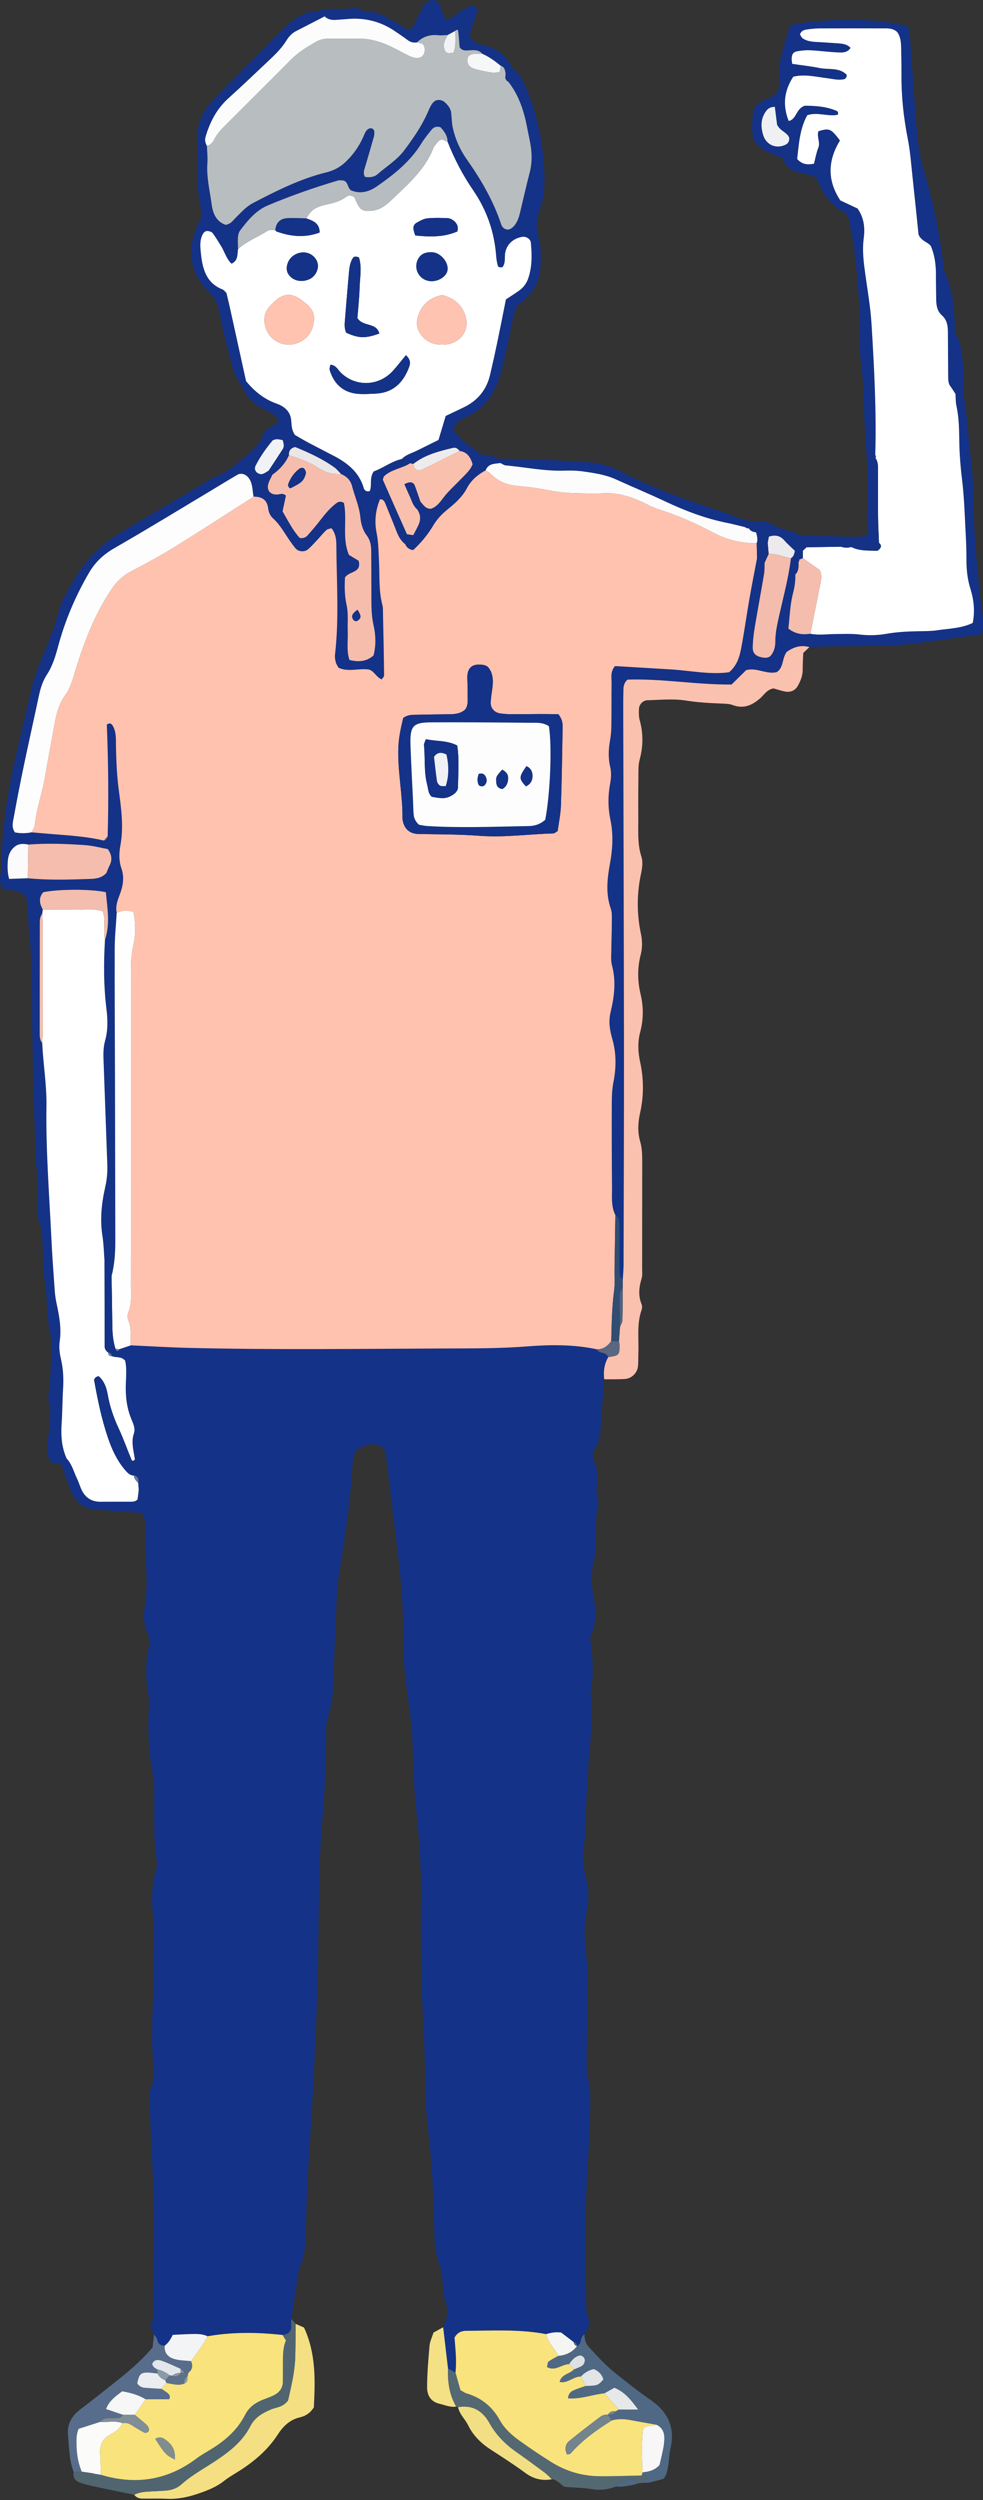 <svg width="216" height="549" viewBox="0 0 216 549" fill="none" xmlns="http://www.w3.org/2000/svg">
<rect x="0" y="0" width="216" height="549" fill="#333333" stroke="none"/>
<g clip-path="url(#clip0_50_27166)">
<path d="M132.768 302.884C132.502 306.363 132.183 309.838 131.992 313.32C131.899 315.014 131.842 316.635 130.729 318.071C130.092 318.891 130.168 319.958 130.556 320.885C131.283 322.615 131.478 324.362 131.156 326.21C131.039 326.881 131.056 327.63 131.228 328.286C131.594 329.682 131.485 330.985 131.143 332.385C130.851 333.576 131 334.879 130.996 336.133C130.989 338.362 130.994 340.554 130.461 342.778C129.807 345.507 129.937 348.376 130.492 351.111C131.101 354.11 130.954 356.928 129.66 359.567C130.198 363.588 130.579 367.475 129.805 371.375C129.751 371.645 129.738 371.938 129.779 372.209C130.488 376.969 129.731 381.68 129.377 386.412C129.023 391.145 128.856 395.892 128.608 400.633C128.528 402.167 128.569 403.72 128.343 405.233C127.964 407.766 128.198 410.217 128.842 412.669C129.457 415.009 129.397 417.384 128.925 419.733C128.283 422.931 128.412 426.117 128.811 429.324C129 430.843 129.139 432.38 129.128 433.908C129.082 440.332 128.96 446.755 128.895 453.179C128.885 454.145 128.887 455.149 129.125 456.072C129.801 458.685 129.742 461.313 129.677 463.977C129.448 473.333 128.501 482.66 128.614 492.028C128.675 497.054 128.736 502.08 128.825 507.105C128.835 507.647 128.964 508.214 129.163 508.719C129.747 510.194 129.343 511.447 128.421 512.618C127.923 512.914 127.721 513.383 127.653 513.931C127.584 514.495 127.292 514.909 126.8 515.187L126.821 515.206C126.801 514.696 126.517 514.412 126.04 514.293C125.097 513.573 124.153 512.853 123.322 512.22C122.073 512.045 121.037 512.245 120.014 512.562C114.201 511.451 108.325 511.807 102.465 511.834C101.458 511.839 100.537 512.144 99.875 513.333C100.066 515.754 100.37 518.386 100.09 521.024C99.541 520.73 98.991 520.436 98.442 520.142C98.087 517.112 97.733 514.082 97.378 511.053C98.323 509.251 98.542 507.498 97.912 505.429C97.271 503.329 97.393 501.01 96.938 498.837C96.484 496.663 95.594 494.591 95.534 492.318C95.444 488.969 95.222 485.623 95.156 482.274C95.041 476.401 94.406 470.574 93.774 464.744C93.683 463.913 93.591 463.078 93.578 462.243C93.457 454.423 93.206 446.61 92.75 438.8C92.49 434.343 92.553 429.866 92.497 425.398C92.467 423.024 92.443 420.648 92.501 418.275C92.673 411.139 92.165 404.036 91.414 396.954C90.987 392.918 90.835 388.878 90.729 384.831C90.607 380.218 90.092 375.658 89.424 371.089C88.841 367.095 88.56 363.019 88.595 358.983C88.651 352.393 87.993 345.879 87.212 339.363C86.415 332.712 85.603 326.062 84.785 319.414C84.735 319.007 84.583 318.612 84.468 318.173C82.343 316.44 80.341 317.17 78.436 318.336C77.6 319.533 77.505 320.785 77.427 322.043C76.928 330.134 75.738 338.139 74.43 346.13C74.25 347.23 74.111 348.344 74.061 349.455C73.777 355.872 73.486 362.288 73.282 368.708C73.201 371.234 73.014 373.73 72.293 376.156C71.809 377.782 71.614 379.428 71.65 381.116C71.668 381.953 71.6 382.791 71.591 383.629C71.538 388.933 71.364 394.218 70.852 399.515C70.288 405.34 70.246 411.22 70.094 417.08C69.912 424.06 69.984 431.048 69.714 438.023C69.298 448.765 68.82 459.508 68.107 470.234C67.672 476.786 67.303 483.332 67.233 489.896C67.205 492.561 67.033 495.199 65.909 497.681C65.74 498.056 65.657 498.48 65.593 498.891C65.057 502.336 64.534 505.783 64.008 509.229C63.992 509.744 63.936 510.261 63.968 510.772C64.055 512.119 63.237 512.577 62.101 512.752C56.591 512.132 51.09 512.069 45.606 513.031C44.459 512.474 43.225 512.521 42.006 512.544C40.667 512.57 39.329 512.66 37.962 512.724C37.48 513.727 36.968 514.525 36.193 515.102C35.376 515.054 34.762 514.815 34.575 513.864C34.487 513.416 34.104 513.026 33.855 512.609C33.539 511.861 32.823 511.178 33.258 510.282C33.711 509.349 33.632 508.376 33.638 507.408C33.696 497.49 34.089 487.571 33.569 477.653C33.306 472.631 33.1 467.606 32.883 462.582C32.811 460.904 32.786 459.235 33.412 457.618C33.93 456.281 33.837 454.869 33.715 453.473C33.261 448.308 33.375 443.146 33.734 437.98C33.83 436.591 33.772 435.19 33.768 433.794C33.762 431.698 33.584 429.588 33.767 427.509C33.989 424.979 33.829 422.49 33.571 419.986C33.255 416.905 33.371 413.856 34.224 410.846C34.446 410.065 34.549 409.178 34.423 408.383C33.635 403.38 33.94 398.347 33.899 393.323C33.889 392.071 33.862 390.795 33.621 389.574C32.669 384.743 32.424 379.882 32.722 374.977C32.781 374.01 32.768 373.012 32.598 372.062C31.999 368.72 31.97 365.396 32.651 362.068C32.908 360.812 32.891 359.626 32.327 358.397C31.556 356.716 31.499 354.946 31.789 353.075C32.13 350.877 32.251 348.62 32.21 346.394C32.142 342.765 31.731 339.147 31.936 335.506C31.999 334.396 31.801 333.274 31.283 332.248C31.276 331.169 31.279 330.089 31.259 329.01C31.245 328.313 31.041 327.686 30.48 327.221C30.444 326.695 30.407 326.168 30.371 325.642C30.52 324.831 30.395 324.179 29.43 324.012L29.442 324.033C29.696 323.3 29.972 322.574 30.196 321.833C30.367 321.267 30.106 320.84 29.635 320.527C29.407 318.628 28.746 316.767 29.415 314.807C29.793 313.698 29.268 312.626 28.851 311.603C27.838 309.123 27.549 306.552 27.646 303.887C27.71 302.116 27.86 300.313 27.498 298.788C26.561 297.74 25.446 298.222 24.59 297.797C24.479 297.371 24.229 297.088 23.78 297.01L23.774 296.998C24.118 296.338 24.801 296.378 25.387 296.217L25.389 296.218C25.642 296.86 25.933 296.805 26.252 296.266C27.084 295.987 27.916 295.708 28.747 295.429C32.918 295.617 37.087 295.879 41.259 295.982C60.068 296.444 78.881 296.191 97.692 296.118C103.678 296.095 109.665 296.139 115.653 295.673C120.785 295.274 125.959 295.197 131.058 296.279C131.381 296.764 131.856 296.986 132.413 297.078C132.986 297.172 133.397 297.498 133.671 298.003C132.762 299.518 132.571 301.165 132.768 302.884Z" fill="#143287"/>
<path d="M109.408 100.706C109.918 100.731 110.427 100.755 110.936 100.779C110.615 101.079 110.294 101.38 109.973 101.681C108.715 101.865 107.306 101.742 106.714 103.282C104.981 104.229 103.526 105.441 102.581 107.239C101.592 109.118 100.007 110.528 98.393 111.826C97.068 112.892 95.982 114.058 95.118 115.524C93.929 117.545 92.394 119.309 90.777 120.804C89.762 120.646 89.331 120.135 89.02 119.483C89.613 118.829 90.206 118.175 90.799 117.522C91.182 116.782 91.594 116.056 91.942 115.301C92.513 114.062 92.432 112.866 91.585 111.759C91.709 111.147 91.67 110.46 92.352 110.107C92.996 110.81 93.472 111.752 94.676 111.726C96.223 111.231 96.946 109.825 97.93 108.666C98.918 107.501 100.062 106.469 101.118 105.361C102.157 104.271 103.358 103.294 103.846 101.931C103.361 100.301 102.584 99.238 100.976 99.032C100.639 98.538 100.151 98.209 99.576 98.345C96.469 99.083 93.369 99.858 90.789 101.903C90.573 101.845 90.357 101.783 90.143 101.716C89.43 101.602 88.678 101.569 88.298 100.79C89.192 99.84 90.443 99.533 91.558 98.981C93.174 98.181 94.79 97.383 96.352 96.611C96.911 94.746 97.425 93.033 97.932 91.342C99.316 90.683 100.567 90.085 101.82 89.489C104.908 88.022 106.898 85.649 107.683 82.311C108.225 80.008 108.741 77.698 109.224 75.382C109.903 72.126 110.54 68.861 111.165 65.752C112.305 64.993 113.256 64.412 114.149 63.753C115.062 63.079 115.71 62.194 116.081 61.093C116.948 58.52 116.9 55.887 116.635 53.243C116.556 52.449 115.573 51.868 114.739 52.013C112.769 52.356 111.384 53.627 111.021 55.468C110.811 56.539 111.177 57.721 110.402 58.68C109.995 58.705 109.507 58.818 109.371 58.305C109.195 57.644 109.079 56.958 109.029 56.275C108.642 51.011 106.974 46.163 104.001 41.836C101.695 38.48 99.839 34.924 98.355 31.152C98.353 29.802 97.594 28.835 96.802 27.947C95.972 27.671 95.317 27.899 94.851 28.468C94.059 29.436 93.261 30.414 92.609 31.477C90.137 35.502 86.542 38.349 82.743 40.974C80.926 42.228 78.938 42.62 77.06 41.759C76.266 41.032 76.504 39.895 75.419 39.629C75.063 39.629 74.623 39.532 74.245 39.643C69.033 41.178 63.914 42.987 58.903 45.086C56.235 46.203 54.447 48.382 52.759 50.616C52.447 51.028 52.32 51.646 52.278 52.182C52.214 53.009 52.298 53.847 52.319 54.681C52.09 55.84 52.409 57.241 50.863 57.904C49.708 56.808 49.347 55.248 48.535 53.966C47.94 53.028 47.382 52.06 46.714 51.176C46.505 50.901 45.997 50.756 45.614 50.73C44.961 50.685 44.628 51.234 44.41 51.73C43.886 52.924 44.002 54.212 44.127 55.452C44.473 58.892 45.211 62.137 48.955 63.586C49.193 63.679 49.361 63.952 49.761 64.33C49.995 65.323 50.294 66.535 50.563 67.755C51.737 73.067 52.902 78.381 54.07 83.694C53.779 84.061 53.488 84.429 53.198 84.796C51.678 83.052 51.156 80.849 50.582 78.719C49.676 75.358 48.859 71.963 48.234 68.54C47.914 66.787 47.23 65.406 45.954 64.219C45.346 63.654 44.82 62.983 44.335 62.305C41.785 58.737 41.33 54.884 42.893 50.802C43.34 49.633 43.895 48.505 44.365 47.439C44.079 45.554 43.809 43.766 43.536 41.979C43.494 41.703 43.386 41.429 43.393 41.156C43.482 37.413 43.353 33.669 43.349 29.931C43.346 26.635 45.014 23.787 47.348 21.416C49.599 19.129 51.854 16.845 54.108 14.561C56.754 11.879 59.408 9.205 62.046 6.516C63.327 5.209 64.752 4.114 66.391 3.288C67.408 2.776 68.443 2.418 69.599 2.539C73.121 2.537 76.644 2.535 80.167 2.533C80.385 2.405 80.581 2.434 80.754 2.619C80.332 3.226 79.725 3.428 79.015 3.441C76.453 3.488 73.892 3.546 71.331 3.6C69.229 4.681 67.125 5.756 65.027 6.844C64.135 7.307 63.471 8.033 62.957 8.871C61.847 10.681 60.327 12.115 58.798 13.547C55.947 16.218 53.14 18.938 50.231 21.545C47.638 23.869 46.129 26.78 45.168 30.051C44.954 30.779 45.13 31.421 45.472 32.051C45.512 33.307 45.66 34.571 45.57 35.818C45.347 38.928 46.12 41.927 46.52 44.959C46.779 46.911 47.59 48.72 49.589 49.37C50.725 49.201 51.166 48.429 51.752 47.857C52.95 46.686 54.056 45.391 55.562 44.602C60.755 41.883 65.996 39.256 71.731 37.845C73.272 37.465 74.588 36.789 75.749 35.731C77.531 34.106 78.885 32.177 79.859 29.984C80.144 29.342 80.341 28.657 80.989 28.291C81.201 28.172 81.544 28.127 81.76 28.215C81.971 28.3 82.208 28.582 82.237 28.804C82.29 29.204 82.262 29.642 82.153 30.031C81.551 32.178 80.916 34.315 80.289 36.454C80.057 37.245 79.686 38.029 80.216 38.849C81.208 39.017 82.235 38.891 82.95 38.263C84.929 36.525 87.212 35.167 88.848 32.982C90.782 30.399 92.596 27.779 93.926 24.831C94.432 23.709 94.825 22.462 95.876 22.016C96.918 21.787 97.484 22.194 97.987 22.69C98.593 23.287 99.061 23.976 99.153 24.858C99.267 25.966 99.269 27.101 99.517 28.179C100.085 30.645 101.101 32.917 102.578 35.009C105.726 39.471 108.452 44.169 110.171 49.393C110.253 49.643 110.474 49.847 110.63 50.072C111.483 50.685 112.232 50.394 112.853 49.729C113.634 48.892 113.995 47.833 114.256 46.733C114.964 43.751 115.655 40.764 116.416 37.795C116.949 35.718 116.895 33.65 116.536 31.569C116.37 30.609 116.142 29.66 115.967 28.701C115.259 24.827 114.18 21.102 111.685 17.94C111.677 17.465 111.46 17.121 111.039 16.904C111.056 16.629 111.073 16.354 111.09 16.079C111.623 15.78 112.155 15.481 112.687 15.182C114.382 16.165 115.042 17.894 115.716 19.56C118.199 25.694 119.495 32.086 119.638 38.703C119.689 41.077 119.558 43.43 118.691 45.701C117.876 47.832 117.739 49.993 118.375 52.255C118.942 54.275 118.866 56.391 118.752 58.493C118.593 61.436 117.473 63.885 115.252 65.823C114.728 66.281 114.187 66.719 113.616 67.199C112.539 69.475 112.403 72.017 111.812 74.442C111.219 76.876 110.759 79.345 110.113 81.765C109.756 83.099 109.239 84.415 108.617 85.649C107.258 88.345 105.232 90.396 102.411 91.603C101.518 91.986 100.592 92.369 100.084 93.282C99.886 93.638 99.784 94.049 99.612 94.507C101.287 96.796 103.646 98.287 105.923 99.87C106.257 100.497 106.806 100.776 107.489 100.778C108.129 100.78 108.769 100.732 109.408 100.706Z" fill="#143287"/>
<path d="M211.59 86.517C211.786 87.472 212.061 88.417 212.164 89.382C212.756 94.919 213.312 100.46 213.867 106.001C213.937 106.693 213.973 107.394 213.955 108.088C213.776 114.929 214.518 121.721 215.085 128.519C215.328 131.428 215.796 134.319 216.205 137.211C216.311 137.963 216.188 138.578 215.389 139.339C211.407 139.886 207.134 140.439 202.873 141.067C196.228 142.046 189.536 141.852 182.854 141.941C181.185 141.963 179.517 142.047 177.849 142.103C175.937 141.535 174.302 142.155 172.875 143.141C171.797 144.604 172.223 146.634 170.671 147.598C168.359 148.16 166.267 146.496 163.945 147.17C162.893 148.208 161.814 149.272 160.754 150.318C152.961 150.384 145.376 148.977 137.869 149.244C137.194 149.896 137.012 150.568 136.993 151.275C136.954 152.67 136.943 154.067 136.946 155.463C137 180.315 137.082 205.167 137.107 230.019C137.123 245.935 137.059 261.851 137.018 277.768C137.015 278.88 136.904 279.992 136.843 281.104C136.628 280.764 136.278 280.443 136.227 280.079C136.112 279.271 136.126 278.442 136.123 277.621C136.113 274.74 136.115 271.859 136.116 268.978C136.117 268.133 136.026 267.33 135.216 266.827C134.238 264.855 134.501 262.726 134.481 260.648C134.424 254.504 134.407 248.359 134.429 242.214C134.434 240.688 134.497 239.133 134.791 237.641C135.423 234.435 135.45 231.306 134.54 228.129C134.008 226.273 133.669 224.367 134.149 222.353C134.959 218.957 135.422 215.53 134.481 212.027C134.164 210.847 134.333 209.527 134.339 208.271C134.346 206.456 134.439 204.64 134.433 202.825C134.43 201.713 134.551 200.518 134.2 199.505C133.051 196.189 133.435 192.907 134.041 189.59C134.622 186.407 134.8 183.201 134.13 180.018C133.574 177.377 133.568 174.747 134.06 172.126C134.297 170.86 134.365 169.629 134.077 168.394C133.624 166.45 133.698 164.527 134.049 162.577C134.245 161.483 134.327 160.357 134.343 159.244C134.386 156.174 134.343 153.103 134.385 150.033C134.401 148.814 134.06 147.51 135.138 146.266C139.169 146.506 143.325 146.746 147.48 147.003C151.766 147.267 156.028 148.2 160.212 147.62C161.967 146.134 162.504 144.227 162.867 142.317C163.544 138.758 164.035 135.165 164.657 131.595C165.183 128.576 165.783 125.571 166.35 122.56C167.564 121.65 167.035 120.327 167.117 119.167C167.173 118.387 167.281 117.522 166.474 116.965C166.364 116.889 166.237 116.835 166.118 116.77L166.21 116.892C165.99 115.95 165.287 115.884 164.509 115.954L164.532 115.992C164.578 115.72 164.615 115.446 164.643 115.171C166.064 115.094 167.484 115.017 168.904 114.94L168.842 114.924C169.127 115.792 169.814 115.87 170.574 115.806L170.571 115.784C170.253 116.645 168.98 116.755 168.955 117.845C168.867 118.314 168.779 118.784 168.69 119.254C168.09 119.719 167.947 120.363 167.967 121.076C167.989 121.898 168.002 122.721 168.019 123.544C167.981 124.375 168.029 125.221 167.891 126.036C167.222 130.001 166.479 133.954 165.817 137.921C165.589 139.286 165.445 140.674 165.399 142.057C165.351 143.486 166.079 144.171 167.733 144.408C168.275 144.485 168.847 144.469 169.326 144.026C170.045 143.159 170.366 142.107 170.362 140.974C170.354 138.867 170.842 136.844 171.295 134.811C172.201 130.753 173.303 126.735 173.793 122.591C174.411 122.22 174.533 121.587 174.657 120.954C175.043 119.697 173.523 119.001 173.558 117.654C174.357 117.596 174.999 117.55 175.641 117.503C175.903 117.389 176.145 117.422 176.367 117.603C176.696 117.834 177.022 118.265 177.353 118.268C181.466 118.306 185.58 118.298 189.692 118.239C189.998 118.234 190.296 117.749 190.598 117.487L190.558 117.538C191.041 117.221 191.387 116.799 191.408 116.207C191.446 115.103 191.458 113.997 191.46 112.892C191.464 109.299 191.459 105.706 191.454 102.112C191.453 101.267 191.499 100.446 192.326 99.935C192.505 100.135 192.517 100.345 192.363 100.565C192.333 105.1 192.298 109.635 192.277 114.17C192.271 115.406 192.288 116.643 192.324 117.879C192.341 118.464 192.678 118.893 193.146 119.223L193.142 119.213C192.736 119.809 192.153 120.043 191.454 120.053C190 120.074 188.546 120.101 187.092 120.126C186.301 120.346 185.517 120.318 184.74 120.057C184.423 119.815 184.111 119.375 183.787 119.365C181.89 119.309 179.989 119.319 178.094 119.402C177.792 119.415 177.511 119.906 177.221 120.176L177.298 120.119C176.81 120.205 176.506 120.489 176.381 120.966L176.413 120.923C175.518 121.315 175.527 122.073 175.627 122.868C175.672 123.087 175.618 123.278 175.463 123.44C174.402 124.129 174.723 125.175 174.763 126.149C174.813 127.546 174.607 128.899 174.257 130.26C173.603 132.803 173.526 135.422 173.235 138.031C174.782 139.249 176.372 139.427 178.07 139.166C179.873 139.529 181.681 139.246 183.488 139.233C185.297 139.22 187.124 139.126 188.912 139.338C190.88 139.572 192.808 139.523 194.733 139.186C197.078 138.775 199.435 138.649 201.808 138.615C203.2 138.595 204.609 138.603 205.98 138.397C208.57 138.008 211.252 137.993 213.744 136.793C214.25 134.227 213.996 131.744 213.246 129.342C212.614 127.316 212.368 125.277 212.362 123.176C212.357 121.364 212.324 119.55 212.223 117.742C211.991 113.569 211.895 109.375 211.387 105.233C211.03 102.318 210.812 99.423 210.782 96.494C210.756 93.988 210.68 91.48 210.14 89.008C209.964 88.201 210.01 87.346 209.954 86.513C210.499 86.515 211.045 86.516 211.59 86.517Z" fill="#143287"/>
<path d="M136.843 281.104C136.904 279.992 137.016 278.88 137.019 277.768C137.06 261.851 137.124 245.935 137.108 230.019C137.083 205.167 137.001 180.315 136.946 155.463C136.943 154.067 136.954 152.67 136.993 151.275C137.013 150.568 137.194 149.896 137.87 149.244C145.376 148.977 152.961 150.384 160.754 150.317C161.815 149.272 162.894 148.208 163.945 147.17C166.267 146.496 168.36 148.16 170.671 147.598C172.223 146.634 171.797 144.604 172.876 143.141C174.303 142.155 175.938 141.535 177.849 142.103C177.448 142.486 177.046 142.869 176.505 143.384C176.463 144.49 176.365 145.735 176.384 146.978C176.404 148.292 175.952 149.44 175.343 150.55C174.771 151.594 173.764 152.092 172.518 151.857C171.573 151.679 170.656 151.357 169.969 151.166C168.486 151.466 167.934 152.533 167.117 153.264C165.35 154.843 163.442 155.742 161.001 154.824C160.243 154.539 159.361 154.531 158.531 154.498C155.89 154.395 153.277 154.247 150.64 153.829C147.917 153.399 145.071 153.704 142.281 153.767C141.274 153.789 140.434 154.694 140.396 155.689C140.365 156.515 140.352 157.385 140.569 158.169C141.371 161.068 141.334 163.915 140.552 166.822C140.232 168.009 140.293 169.312 140.277 170.563C140.238 173.636 140.233 176.709 140.255 179.782C140.275 182.562 140.042 185.348 140.931 188.085C141.313 189.261 141.132 190.567 140.863 191.817C139.914 196.233 139.902 200.659 140.835 205.079C141.157 206.607 141.178 208.108 140.788 209.629C140.047 212.514 140.066 215.401 140.757 218.307C141.412 221.059 141.418 223.837 140.686 226.58C140.097 228.792 140.169 230.971 140.656 233.192C141.471 236.912 141.486 240.659 140.654 244.38C140.189 246.462 140.067 248.55 140.648 250.582C141.042 251.961 141.119 253.324 141.119 254.717C141.119 262.68 141.111 270.643 141.099 278.605C141.098 279.303 141.196 280.044 141 280.689C140.416 282.608 140.191 284.482 140.979 286.404C141.125 286.761 141.116 287.269 140.985 287.639C139.873 290.762 140.401 293.998 140.27 297.187C140.23 298.163 140.283 299.148 140.173 300.116C140.015 301.494 138.782 302.711 137.373 302.81C135.843 302.918 134.303 302.866 132.768 302.884C132.572 301.165 132.763 299.518 133.671 298.003C136.049 297.671 136.149 297.567 136.136 295.303C136.134 295.037 136.05 294.771 136.004 294.506C136.08 293.476 136.156 292.447 136.232 291.418C136.42 290.904 136.755 290.394 136.77 289.875C136.839 287.518 136.818 285.159 136.829 282.801C136.834 282.235 136.838 281.67 136.843 281.104Z" fill="#FBC1AF"/>
<path d="M90.799 117.522C90.206 118.176 89.613 118.829 89.02 119.483C87.599 118.402 87.181 116.741 86.548 115.205C85.913 113.662 85.298 112.11 84.663 110.566C84.453 110.058 84.188 109.589 83.501 109.643C82.505 112.021 82.249 114.524 82.754 117.019C83.174 119.098 83.174 121.178 83.28 123.264C83.442 126.46 83.191 129.683 84.019 132.834C84.194 133.496 84.147 134.222 84.162 134.919C84.256 139.38 84.353 143.84 84.398 148.302C84.402 148.637 84.008 148.977 83.864 149.209C82.532 148.572 82.163 147.273 81.004 147.019C78.784 146.709 76.516 147.64 74.375 146.623C74.163 146.216 73.898 145.867 73.798 145.476C73.662 144.947 73.544 144.374 73.606 143.841C74.539 135.762 73.951 127.667 73.906 119.577C73.899 118.311 73.702 117.094 72.844 115.997C72.467 116.121 71.989 116.145 71.722 116.394C71.013 117.058 70.406 117.828 69.74 118.538C69.074 119.248 68.427 119.983 67.697 120.62C66.956 121.268 65.653 121.189 65.017 120.495C64.549 119.985 64.154 119.405 63.752 118.838C62.542 117.137 61.585 115.254 59.995 113.83C59.357 113.258 59.026 112.482 58.922 111.616C58.694 109.718 57.487 109.037 55.719 109.068C55.439 107.716 55.561 106.277 54.71 105.048C54.117 104.193 53.058 103.75 52.178 104.254C50.361 105.295 48.585 106.409 46.788 107.484C39.598 111.786 32.455 116.169 25.189 120.337C22.793 121.712 20.946 123.404 19.57 125.765C16.598 130.862 14.309 136.233 12.776 141.929C12.195 144.09 11.563 146.223 10.315 148.127C9.386 149.544 8.896 151.143 8.544 152.798C7.473 157.848 6.339 162.884 5.282 167.936C4.483 171.759 3.727 175.592 3.038 179.437C2.851 180.482 2.46 181.62 3.288 182.791C4.455 183.017 5.682 183.031 6.918 182.773C8.282 182.89 9.646 183.013 11.011 183.123C14.969 183.443 18.939 183.659 22.821 184.583C23.105 185.206 23.388 185.828 23.672 186.451C22.03 186.154 20.4 185.704 18.746 185.59C14.576 185.301 10.396 185.133 6.216 185.463C5.105 185.23 4.025 185.212 3.112 186.03C2.256 186.797 1.83 187.767 1.731 188.92C1.613 190.3 1.631 191.661 2.001 193.004L0.245 191.366C0.39 182.12 1.744 173.038 3.926 164.064C4.948 159.865 5.943 155.658 6.895 151.442C7.388 149.253 8.108 147.151 8.979 145.091C10.445 141.622 11.882 138.146 12.861 134.492C13.591 131.773 15.031 129.362 16.471 126.966C19.018 122.727 22.396 119.364 26.607 116.878C32.734 113.256 38.853 109.622 44.977 105.994C45.697 105.567 46.382 105.037 47.157 104.752C49.712 103.814 51.693 102.067 53.733 100.365C55.344 99.02 56.98 97.777 57.727 95.665C58.279 94.103 59.907 93.602 61.135 92.829C61.212 92.126 60.925 91.635 60.475 91.307C59.803 90.818 59.1 90.34 58.345 90.002C55.945 88.927 54.185 87.252 53.198 84.796C53.489 84.429 53.779 84.061 54.07 83.694C55.862 85.881 57.98 87.628 60.679 88.595C61.071 88.736 61.464 88.892 61.827 89.095C62.979 89.739 63.743 90.678 63.953 92.018C64.124 93.105 63.942 94.266 64.82 95.526C65.632 95.99 66.698 96.633 67.796 97.219C69.636 98.2 71.499 99.141 73.35 100.106C76.4 101.695 78.959 103.736 79.95 107.241C80.017 107.477 80.256 107.728 80.48 107.837C80.689 107.938 80.986 107.858 81.236 107.858C81.817 106.553 81.071 105.036 82.128 103.511C84.087 102.846 85.951 101.309 88.299 100.79C88.678 101.569 89.431 101.602 90.143 101.716C88.318 102.908 85.961 103.051 84.349 104.633C84.276 104.914 84.077 105.233 84.162 105.428C85.905 109.418 87.681 113.394 89.422 117.309C89.991 117.397 90.395 117.459 90.799 117.522ZM64.817 98.149C64.112 97.314 63.133 96.972 62.138 96.659C61.475 96.553 60.82 96.223 59.9 96.722C58.575 98.33 57.193 100.203 56.148 102.307C55.871 102.864 56.055 103.428 56.487 103.788C56.765 104.021 57.269 104.184 57.603 104.102C58.114 103.977 58.566 103.612 59.042 103.349C59.319 103.64 59.595 103.931 59.871 104.222C59.537 104.977 59.048 105.704 58.901 106.494C58.639 107.906 59.603 108.745 61.138 108.57C61.671 108.51 62.201 108.233 62.828 108.836C62.599 109.904 62.347 111.087 62.089 112.29C63.318 114.384 64.349 116.508 65.889 118.148C66.677 118.234 67.191 118.015 67.57 117.589C68.403 116.656 69.225 115.708 69.994 114.722C71.197 113.179 72.374 111.619 73.979 110.453C74.481 110.089 74.989 110.072 75.578 110.441C76.335 114.19 75.106 118.214 76.676 121.851C77.492 122.344 78.191 122.767 78.799 123.134C79.547 125.843 76.731 125.371 75.809 126.808C75.689 128.727 75.708 130.805 76.16 132.858C76.586 134.797 76.332 136.754 76.411 138.702C76.494 140.756 76.096 142.854 76.792 144.931C78.759 145.394 80.47 145.333 82.076 143.933C82.643 141.784 82.589 139.538 82.095 137.372C81.589 135.153 81.606 132.946 81.608 130.715C81.611 127.504 81.582 124.293 81.573 121.082C81.57 119.805 81.381 118.624 80.56 117.542C79.705 116.413 79.317 115.011 79.189 113.632C78.965 111.229 77.956 109.063 77.369 106.774C77.031 105.456 76.174 104.606 74.943 104.096C74.471 103.618 74.055 103.062 73.518 102.675C70.84 100.745 67.855 99.394 64.817 98.149Z" fill="#143287"/>
<path d="M23.672 186.451C23.388 185.828 23.105 185.206 22.821 184.583L22.81 184.621C23.312 184.482 23.592 184.152 23.656 183.637C23.889 175.431 23.8 167.226 23.47 159.109C24.243 158.582 24.592 159.012 24.857 159.514C25.608 160.936 25.451 162.502 25.485 164.024C25.554 167.087 25.663 170.124 26.064 173.187C26.604 177.305 27.23 181.468 26.453 185.677C26.154 187.296 26.099 189.028 26.67 190.653C27.359 192.614 27.055 194.462 26.347 196.359C25.866 197.644 25.321 198.977 25.649 200.426C25.494 203.068 25.213 205.71 25.205 208.352C25.176 217.697 25.246 227.041 25.267 236.386C25.295 248.381 25.307 260.376 25.34 272.371C25.347 275.031 25.184 277.667 24.513 280.252C23.869 279.893 23.692 279.3 23.696 278.618C23.7 277.944 23.555 277.335 22.965 276.917C22.824 275.108 22.8 273.281 22.518 271.494C21.94 267.835 22.308 264.23 23.117 260.685C23.498 259.018 23.638 257.395 23.577 255.718C23.308 248.324 23.047 240.929 22.776 233.535C22.715 231.857 22.628 230.172 23.089 228.537C23.75 226.198 23.669 223.828 23.378 221.467C22.759 216.456 22.768 211.438 23.062 206.411C24.259 202.894 23.567 199.383 23.264 195.922C19.908 195.203 12.903 195.226 9.514 195.925C8.428 197.148 8.694 198.433 9.404 199.736C9.364 200.036 9.325 200.336 9.285 200.636C8.823 201.21 8.748 201.9 8.746 202.593C8.73 210.622 8.719 218.651 8.722 226.681C8.723 227.502 8.708 228.353 9.28 229.051C9.482 233.653 10.282 238.207 10.208 242.838C10.053 252.482 10.82 262.098 11.278 271.722C11.463 275.625 11.754 279.523 12.03 283.421C12.099 284.391 12.245 285.363 12.449 286.314C13.035 289.051 13.539 291.766 13.116 294.608C12.936 295.817 13.09 297.137 13.375 298.34C13.899 300.541 14.005 302.734 13.865 304.977C13.709 307.485 13.72 310.005 13.549 312.512C13.366 315.198 13.526 317.81 14.654 320.297C14.257 320.698 13.861 321.1 13.464 321.501C12.78 321.421 12.097 321.342 11.585 321.283C10.842 320.684 10.583 320.027 10.542 319.325C10.478 318.213 10.367 317.074 10.527 315.984C10.956 313.072 11.37 310.188 10.65 307.252C10.494 306.617 10.759 305.88 10.824 305.189C11.174 301.431 11.302 297.665 11.19 293.892C11.181 293.613 11.216 293.32 11.146 293.057C10.09 289.109 10.497 285.002 9.834 281.011C9.629 279.775 9.549 278.513 9.48 277.26C9.305 274.073 9.545 270.859 8.491 267.742C8.144 266.714 8.045 265.508 8.184 264.428C8.58 261.34 8.317 258.3 7.876 255.254C7.836 254.978 7.826 254.697 7.818 254.418C7.572 245.348 7.242 236.28 7.11 227.209C6.996 219.392 7.169 211.57 6.346 203.775C6.156 201.972 6.185 200.147 6.032 198.338C5.92 197.002 5.009 195.964 3.724 195.69C2.778 195.488 1.799 195.442 0.815 195.323C-0.314 194.117 -0.025 192.74 0.245 191.366L2.001 193.004C3.364 192.955 4.728 192.906 6.092 192.857C10.661 193.312 15.236 193.162 19.812 193.007C21.069 192.965 22.313 192.826 23.354 191.736C23.576 191.219 23.824 190.574 24.125 189.956C24.746 188.679 24.471 187.535 23.672 186.451Z" fill="#143287"/>
<path d="M192.326 99.935C191.499 100.446 191.453 101.267 191.454 102.112C191.459 105.706 191.464 109.299 191.46 112.892C191.458 113.997 191.446 115.103 191.408 116.207C191.387 116.799 191.041 117.221 190.558 117.538C190.852 109.859 190.69 102.191 190.081 94.53C189.938 92.722 189.896 90.905 189.837 89.092C189.729 85.744 189.607 82.403 189.154 79.072C188.797 76.448 188.629 73.791 188.9 71.134C188.942 70.718 189.002 70.296 188.976 69.882C188.51 62.507 188.159 55.117 186.416 47.891C186.353 47.627 186.198 47.385 185.993 46.926C182.689 45.362 180.676 42.409 179.345 38.965C178.13 38.599 177.088 38.141 176.003 37.99C173.996 37.711 172.668 36.697 172.028 34.716C169.754 33.692 167.122 33.258 165.525 30.605C165.117 28.582 165.254 26.238 165.574 24.086C166.589 22.069 168.619 21.927 170.125 20.967C170.949 20.137 171.47 19.084 171.308 17.952C170.816 14.499 171.898 11.334 172.853 8.127C173.131 7.195 173.203 6.194 173.947 5.452C181.191 3.914 193.489 4.029 199.21 5.695C199.974 6.455 199.897 7.467 199.968 8.428C200.529 15.939 200.989 23.458 201.692 30.955C201.937 33.571 202.639 36.172 203.376 38.709C205.17 44.886 206.444 51.158 207.234 57.536C207.336 58.364 207.345 59.254 207.673 59.992C209.536 64.184 209.756 68.632 209.87 73.105C209.082 73.632 209.066 74.445 209.06 75.268C209.038 78.519 209.01 81.769 208.985 85.02C208.359 84.347 208.351 83.503 208.345 82.663C208.323 79.451 208.31 76.238 208.286 73.026C208.275 71.61 208.148 70.278 206.943 69.227C205.941 68.352 205.726 67.07 205.712 65.775C205.693 63.96 205.652 62.144 205.657 60.328C205.663 58.215 205.41 56.152 204.571 54.082C203.902 53.128 202.389 52.947 201.832 51.491C201.405 47.374 200.975 43.077 200.506 38.783C200.203 36.009 200.008 33.208 199.468 30.478C198.542 25.799 198.044 21.101 198.077 16.336C198.09 14.381 198.055 12.425 198.009 10.47C197.98 9.211 197.868 7.959 197.102 6.992C196.08 6.115 194.937 6.235 193.83 6.233C189.221 6.224 184.611 6.214 180.002 6.241C179.033 6.246 178.057 6.358 177.099 6.512C176.571 6.597 176.043 6.828 175.781 7.543C175.951 7.801 176.095 8.233 176.394 8.434C177.224 8.994 178.203 9.137 179.189 9.199C180.862 9.303 182.536 9.389 184.206 9.52C185.179 9.597 186.164 9.695 186.892 10.517C186.169 11.66 184.989 11.554 183.911 11.502C181.96 11.408 180.018 11.138 178.067 11.042C177.105 10.994 176.119 11.097 175.167 11.265C174.075 11.457 173.764 12.265 174.081 14.022C176.064 14.316 178.131 14.541 180.162 14.944C182.159 15.34 184.43 14.747 186.077 16.441C186.041 16.924 185.887 17.312 185.429 17.407C184.167 17.67 182.944 17.321 181.699 17.169C179.239 16.869 176.769 16.225 174.3 16.856C172.253 20.016 171.967 23.175 173.304 26.569C175.089 26.181 174.831 23.889 176.849 23.209C178.742 23.237 181.094 23.287 183.338 24.154C183.732 24.306 184.435 24.425 184.061 25.218C181.869 25.646 179.639 24.54 177.383 25.3C175.714 28.35 175.541 31.678 175.17 34.911C176.186 36.068 177.338 36.247 178.857 35.952C179.155 34.814 179.362 33.576 179.811 32.434C180.298 31.193 179.391 29.98 179.851 28.804C182.278 28.091 182.561 28.216 184.57 30.849C181.971 35.143 181.659 39.467 184.646 44.011C185.827 44.565 187.201 45.209 188.442 45.791C189.91 47.899 190.087 50.115 189.791 52.365C189.439 55.039 189.783 57.651 190.149 60.282C190.648 63.874 191.28 67.463 191.502 71.075C192.092 80.683 192.609 90.299 192.326 99.935ZM170.258 23.47C168.902 23.466 168.422 24.189 168.014 24.893C167.124 26.431 167.205 28.063 167.715 29.711C168.378 31.856 170.643 32.811 172.709 31.724C173.158 31.488 173.51 30.958 173.406 30.229C172.986 29.061 171.468 28.836 170.752 27.386C170.622 26.353 170.45 24.994 170.258 23.47Z" fill="#143287"/>
<path d="M64.961 510.309C65.59 510.585 66.219 510.861 66.805 511.118C69.518 516.976 69.236 523.03 68.961 528.666C68.002 530.108 66.932 530.59 65.888 530.837C63.67 531.361 62.196 532.818 61.065 534.568C58.9 537.919 55.992 540.415 52.685 542.529C51.517 543.275 50.294 543.956 49.21 544.811C47.536 546.13 45.615 546.882 43.641 547.559C41.394 548.33 39.114 548.832 36.709 548.719C34.906 548.633 33.097 548.701 31.291 548.683C30.57 548.675 29.934 548.441 29.481 547.837C30.632 547.245 31.885 547.166 33.143 547.105C34.258 547.05 35.372 546.993 36.485 546.909C37.77 546.811 38.937 546.387 39.906 545.514C41.888 543.728 44.2 542.43 46.427 540.995C49.837 538.798 53.137 536.468 55.056 532.682C55.987 530.846 57.689 529.891 59.528 529.098C60.66 528.609 62.048 528.688 63.289 527.148C63.92 524.281 64.793 520.923 64.883 517.421C64.943 515.051 64.937 512.68 64.961 510.309Z" fill="#F4E083"/>
<path d="M64.962 510.309C64.938 512.68 64.944 515.052 64.883 517.422C64.794 520.923 63.921 524.281 63.29 527.149C62.049 528.689 60.66 528.61 59.529 529.098C57.689 529.892 55.987 530.846 55.056 532.682C53.138 536.468 49.837 538.798 46.428 540.996C44.201 542.431 41.889 543.729 39.906 545.514C38.937 546.388 37.77 546.812 36.485 546.909C35.373 546.993 34.258 547.05 33.143 547.105C31.885 547.167 30.633 547.245 29.482 547.837C26.796 547.283 24.105 546.747 21.425 546.165C20.088 545.874 18.736 545.59 17.454 545.129C16.468 544.775 15.998 543.924 16.183 542.817C16.774 542.798 17.365 542.778 17.955 542.758C18.837 542.887 19.719 543.015 20.6 543.144L20.684 543.328L20.86 543.232C21.297 543.306 21.734 543.379 22.171 543.453C29.741 545.729 36.742 544.69 43.128 539.911C44.129 539.162 45.224 538.537 46.296 537.887C49.445 535.975 52.162 533.623 53.858 530.287C54.668 528.694 55.951 527.722 57.537 527.061C58.436 526.685 59.376 526.394 60.24 525.953C61.433 525.343 62.151 524.364 62.153 522.956C62.154 521.702 62.168 520.448 62.17 519.194C62.173 517.385 62.122 515.571 62.825 513.968C62.525 513.464 62.313 513.108 62.102 512.752C63.237 512.577 64.055 512.119 63.968 510.773C63.936 510.261 63.992 509.744 64.008 509.229C64.326 509.589 64.644 509.949 64.962 510.309Z" fill="#506570"/>
<path d="M126.8 515.187C127.292 514.909 127.584 514.495 127.653 513.931C127.721 513.383 127.923 512.914 128.421 512.618C128.461 513.599 128.611 514.507 129.327 515.3C131.193 517.365 133.065 519.426 135.253 521.155C137.759 523.136 140.247 525.157 142.883 526.954C146.763 529.6 148.403 533.032 147.327 537.687C147.078 538.764 147.051 539.891 146.89 540.991C146.73 542.083 146.617 543.195 145.845 544.324C144.931 544.568 143.879 544.887 142.809 545.121C142.277 545.237 141.71 545.197 141.159 545.228C141.433 544.961 141.715 544.702 141.98 544.427C142.328 544.064 142.22 543.804 141.76 543.69C141.511 543.629 141.246 543.63 140.989 543.602C141.081 543.376 141.149 543.142 141.192 542.901C142.569 542.787 143.86 542.468 144.924 541.301C145.247 539.799 145.7 538.225 145.9 536.618C146.102 534.994 146.056 533.337 144.243 532.454C142.34 532.118 140.434 531.802 138.536 531.44C137.149 531.176 135.78 531.125 134.412 531.52C134.137 531.091 133.861 530.662 133.585 530.234L133.584 530.234C134.273 530.3 134.884 530.179 135.273 529.528C135.505 529.402 135.73 529.265 135.949 529.117H140.211C138.619 526.94 137.24 525.255 135 524.336C134.223 524.77 133.517 525.164 132.81 525.558C130.147 525.845 127.571 526.882 124.823 526.672C124.867 525.715 125.351 525.216 125.984 524.929C126.849 524.537 127.768 524.262 128.665 523.938C131.387 523.868 131.383 523.846 132.595 522.502C132.238 521.421 131.559 520.639 130.461 520.236C129.347 520.49 128.419 521.04 127.65 521.87C126.025 521.835 124.754 523.446 122.963 523.063C123.412 521.277 125.2 521.355 126.068 520.328C126.696 520.057 127.369 519.855 127.933 519.486C128.227 519.293 128.45 518.819 128.49 518.449C128.555 517.844 128.187 517.419 127.546 517.232C126.366 517.396 125.687 518.266 125.031 519.166C123.426 519.157 122.024 520.804 120.197 519.8C120.316 519.339 120.29 518.788 120.541 518.593C121.193 518.088 121.966 517.74 122.692 517.329C124.367 517.201 125.761 516.535 126.8 515.187Z" fill="#4F6884"/>
<path d="M17.955 542.758C17.365 542.778 16.774 542.797 16.183 542.817C15.15 540.188 15.222 537.375 14.937 534.639C14.712 532.47 15.689 530.609 17.469 529.237C19.66 527.548 21.845 525.85 24.012 524.13C27.368 521.466 30.736 518.811 33.534 515.471C33.641 514.515 33.748 513.562 33.855 512.609C34.104 513.026 34.488 513.416 34.575 513.864C34.762 514.815 35.376 515.054 36.193 515.102C36.047 516.744 36.993 517.678 38.4 518.058C39.552 518.369 40.79 518.36 41.99 518.493C42.444 519.552 42.248 520.4 41.403 521.035C41.108 521.027 40.814 521.019 40.52 521.012C40.232 520.73 39.945 520.448 39.658 520.166C38.268 519.562 36.906 518.879 35.477 518.388C34.719 518.128 33.816 518.122 33.443 519.122C33.581 519.763 34.063 520.032 34.549 520.297C34.573 520.601 34.596 520.905 34.619 521.209C33.811 521.135 33 520.979 32.194 521.004C30.871 521.045 30.532 521.492 30.157 523.359C30.535 523.996 31.131 524.293 31.833 524.35C33.05 524.45 34.27 524.506 35.488 524.58C35.929 524.878 36.393 525.147 36.803 525.482C37.223 525.825 37.534 526.249 37.159 526.87H32.003C30.434 525.911 28.706 525.441 26.853 525.114C25.432 526.186 23.983 527.17 23.305 529.013C24.68 529.481 25.863 529.884 27.046 530.287C26.546 531.103 25.73 531.001 24.946 531.035C23.924 531.08 22.804 530.802 22.045 531.825C20.474 532.328 18.904 532.832 17.282 533.352C16.736 534.573 16.797 535.825 16.822 537.064C16.861 539.027 17.202 540.935 17.955 542.758Z" fill="#576D8B"/>
<path d="M140.989 543.602C141.246 543.63 141.511 543.629 141.76 543.69C142.22 543.804 142.328 544.064 141.98 544.427C141.715 544.703 141.433 544.961 141.159 545.228C140.87 545.263 140.582 545.298 140.293 545.333C139.662 544.297 138.644 544.358 137.729 544.626C136.831 544.888 135.885 545.218 135.287 546.06C133.601 546.709 131.907 546.89 130.085 546.598C128.08 546.276 126.027 546.252 124.034 546.102C123.084 545.51 122.429 544.52 121.239 544.43C120.744 543.959 120.29 543.432 119.746 543.027C117.641 541.461 115.527 539.907 113.38 538.4C110.97 536.708 108.975 534.676 107.526 532.076C106.045 529.419 103.806 528.06 100.657 528.605C100.523 528.531 100.38 528.488 100.227 528.475C98.734 525.89 98.324 523.072 98.442 520.142C98.991 520.436 99.541 520.73 100.09 521.024C100.468 522.354 100.845 523.684 101.179 524.863C101.756 525.178 102.1 525.451 102.491 525.566C105.736 526.522 108.165 528.478 109.807 531.43C110.852 533.306 112.417 534.715 114.119 535.94C116.384 537.57 118.705 539.127 121.065 540.616C124.324 542.673 127.921 543.74 131.775 543.77C134.846 543.793 137.917 543.664 140.989 543.602Z" fill="#546871"/>
<path d="M112.687 15.182C112.155 15.481 111.623 15.78 111.09 16.079C110.948 15.407 110.881 14.687 110.046 14.464C108.781 13.429 107.472 12.462 105.959 11.806C105.247 10.926 104.268 10.987 103.286 11.037C102.47 11.079 101.604 11.277 101.001 10.364C100.899 9.193 100.822 7.964 100.662 6.746C100.625 6.463 100.28 6.496 100.035 6.79C99.478 7.091 98.92 7.392 98.363 7.693C97.697 7.714 97.022 7.813 96.367 7.74C94.529 7.537 92.945 8.008 91.623 9.316C90.923 9.401 90.28 9.319 89.68 8.876C88.688 8.141 87.67 7.44 86.642 6.756C83.685 4.788 80.425 3.922 76.881 4.139C75.785 4.206 74.692 4.323 73.596 4.377C72.75 4.418 71.963 4.215 71.331 3.6C73.892 3.546 76.453 3.488 79.015 3.441C79.725 3.428 80.332 3.226 80.754 2.619C82.822 2.468 84.472 3.583 86.177 4.471C87.396 5.105 88.534 5.895 89.587 6.542C90.657 6.514 90.784 5.73 91.091 5.152C91.741 3.928 92.329 2.67 92.994 1.455C93.326 0.848 93.785 0.343 94.492 0.087C95.099 -0.132 96.053 0.076 96.363 0.562C97.096 1.707 97.064 3.212 98.219 4.357C100.314 3.567 101.851 1.43 104.206 1.252C104.855 1.693 104.978 2.232 104.809 2.776C104.44 3.965 103.977 5.125 103.591 6.309C103.333 7.098 103.091 7.909 103.645 8.754C104.432 9.543 105.548 9.75 106.607 10.024C109.48 10.766 111.573 12.386 112.687 15.182Z" fill="#143287"/>
<path d="M168.904 114.94C167.484 115.017 166.064 115.094 164.644 115.171C164.21 115.166 163.948 115.398 163.795 115.782C162.452 115.461 161.118 115.095 159.764 114.826C154.961 113.872 150.444 112.127 146.028 110.045C142.511 108.387 138.913 106.902 135.374 105.287C133.059 104.231 130.583 103.872 128.112 103.522C126.743 103.328 125.335 103.317 123.948 103.356C119.613 103.478 115.374 102.589 111.089 102.194C110.705 102.159 110.345 101.858 109.974 101.681C110.295 101.38 110.616 101.079 110.937 100.779C113.44 100.809 115.945 100.773 118.445 100.884C122.2 101.051 125.949 101.329 129.702 101.544C131.97 101.675 134.108 102.343 136.087 103.37C143.408 107.169 151.125 109.949 158.951 112.467C159.613 112.68 160.279 112.898 160.908 113.19C162.97 114.147 165.108 114.653 167.393 114.44C167.962 114.387 168.494 114.49 168.904 114.94Z" fill="#143287"/>
<path d="M100.657 528.605C103.806 528.06 106.044 529.419 107.525 532.076C108.975 534.675 110.97 536.708 113.38 538.4C115.527 539.907 117.641 541.461 119.745 543.027C120.29 543.432 120.744 543.959 121.239 544.43C119.09 544.823 117.21 544.356 115.414 543.029C112.977 541.228 110.414 539.596 107.869 537.945C105.739 536.563 103.971 534.843 102.858 532.559C102.194 531.196 100.953 530.163 100.657 528.605Z" fill="#F2DF84"/>
<path d="M98.442 520.142C98.324 523.072 98.734 525.89 100.227 528.475C98.94 528.681 97.795 528.139 96.586 527.857C94.564 527.385 93.84 525.924 93.849 524.195C93.864 521.159 94.117 518.118 94.387 515.09C94.472 514.149 94.934 513.243 95.257 512.216C95.941 511.84 96.66 511.447 97.378 511.053C97.733 514.082 98.087 517.112 98.442 520.142Z" fill="#F4E186"/>
<path d="M13.464 321.501C13.861 321.1 14.257 320.698 14.654 320.297C15.831 321.539 16.202 323.202 16.925 324.679C17.288 325.423 17.512 326.233 17.851 326.989C18.664 328.801 20.032 329.79 22.07 329.775C24.287 329.759 26.503 329.774 28.72 329.768C29.268 329.766 29.815 329.731 30.227 329.255C30.31 328.592 30.395 327.907 30.48 327.221C31.041 327.686 31.245 328.313 31.258 329.01C31.279 330.089 31.276 331.169 31.283 332.248C27.954 332.01 24.627 331.73 21.295 331.545C18.262 331.376 16.44 329.709 15.42 327.002C14.733 325.182 14.114 323.335 13.464 321.501Z" fill="#143287"/>
<path d="M208.985 85.02C209.01 81.77 209.038 78.519 209.06 75.268C209.066 74.445 209.082 73.632 209.87 73.105C210.975 74.786 211.215 76.752 211.466 78.648C211.811 81.248 212.008 83.888 211.59 86.517C211.045 86.516 210.499 86.515 209.954 86.513C209.631 86.016 209.308 85.518 208.985 85.02Z" fill="#143287"/>
<path d="M168.955 117.845C168.98 116.755 170.253 116.645 170.571 115.784C172.305 116.229 174.063 116.599 175.641 117.503C174.999 117.55 174.357 117.596 173.558 117.654C173.523 119.001 175.043 119.697 174.657 120.954C173.871 120.187 173.037 119.463 172.313 118.642C171.356 117.556 170.236 117.425 168.955 117.845Z" fill="#143287"/>
<path d="M190.598 117.487C190.297 117.749 189.998 118.234 189.692 118.239C185.58 118.298 181.466 118.306 177.353 118.268C177.022 118.265 176.696 117.834 176.367 117.603C179.764 117.688 183.161 117.789 186.558 117.852C187.914 117.878 189.285 117.968 190.598 117.487Z" fill="#143287"/>
<path d="M80.167 2.533C76.644 2.535 73.121 2.537 69.599 2.539C71.841 1.511 74.251 2.21 76.568 1.887C77.64 1.738 78.796 1.723 79.824 2.296C79.945 2.363 80.053 2.453 80.167 2.533Z" fill="#143287"/>
<path d="M135.287 546.06C135.885 545.218 136.83 544.888 137.729 544.626C138.644 544.358 139.662 544.297 140.293 545.333C138.662 545.832 137.002 546.138 135.287 546.06Z" fill="#4F6884"/>
<path d="M109.409 100.706C108.769 100.732 108.129 100.779 107.49 100.778C106.807 100.775 106.258 100.497 105.924 99.87C107.124 99.989 108.372 99.907 109.409 100.706Z" fill="#143287"/>
<path d="M170.574 115.806C169.814 115.87 169.127 115.792 168.842 114.924C169.586 114.89 170.192 115.127 170.574 115.806Z" fill="#143287"/>
<path d="M25.649 200.426C25.321 198.977 25.866 197.644 26.346 196.359C27.055 194.462 27.359 192.614 26.67 190.653C26.099 189.028 26.154 187.296 26.453 185.677C27.23 181.468 26.604 177.305 26.064 173.187C25.663 170.124 25.553 167.087 25.485 164.024C25.451 162.502 25.608 160.936 24.857 159.514C24.592 159.012 24.243 158.582 23.47 159.109C23.8 167.226 23.889 175.431 23.656 183.637C23.374 183.965 23.092 184.293 22.81 184.621L22.821 184.583C18.939 183.659 14.968 183.443 11.011 183.123C9.646 183.013 8.282 182.89 6.918 182.773C7.16 182.274 7.563 181.791 7.618 181.272C8.01 177.531 9.335 173.994 9.942 170.3C10.572 166.475 11.329 162.67 12.005 158.852C12.397 156.64 12.989 154.501 14.318 152.658C15.313 151.276 15.811 149.748 16.292 148.12C18.228 141.573 20.622 135.208 24.446 129.464C25.561 127.79 26.894 126.483 28.661 125.536C31.725 123.895 34.821 122.292 37.775 120.466C43.801 116.74 49.743 112.875 55.719 109.068C57.487 109.037 58.694 109.718 58.922 111.616C59.026 112.482 59.357 113.258 59.995 113.83C61.585 115.254 62.542 117.137 63.752 118.838C64.154 119.405 64.549 119.985 65.016 120.495C65.652 121.189 66.956 121.268 67.697 120.62C68.427 119.983 69.074 119.248 69.74 118.538C70.406 117.828 71.013 117.058 71.722 116.394C71.989 116.145 72.467 116.121 72.844 115.997C73.702 117.094 73.899 118.311 73.906 119.577C73.951 127.667 74.539 135.762 73.606 143.841C73.544 144.374 73.662 144.947 73.798 145.476C73.898 145.867 74.163 146.216 74.375 146.623C76.516 147.64 78.784 146.709 81.003 147.019C82.163 147.273 82.531 148.572 83.863 149.209C84.007 148.977 84.402 148.637 84.398 148.302C84.353 143.84 84.256 139.38 84.161 134.919C84.147 134.221 84.193 133.496 84.019 132.834C83.191 129.683 83.442 126.46 83.279 123.264C83.173 121.178 83.174 119.098 82.754 117.019C82.249 114.524 82.504 112.021 83.5 109.643C84.188 109.589 84.453 110.058 84.663 110.566C85.298 112.11 85.912 113.662 86.548 115.205C87.181 116.741 87.599 118.402 89.02 119.483C89.331 120.135 89.762 120.646 90.777 120.804C92.394 119.309 93.929 117.545 95.118 115.524C95.982 114.058 97.068 112.892 98.393 111.826C100.007 110.528 101.592 109.118 102.581 107.239C103.527 105.441 104.981 104.229 106.714 103.282C107.061 103.509 107.465 103.68 107.745 103.972C109.469 105.768 111.526 106.547 114.041 106.74C116.368 106.919 118.724 107.287 121.01 107.743C123.086 108.156 125.124 108.277 127.199 108.312C129.007 108.342 130.819 108.403 132.622 108.309C136.074 108.13 139.183 109.257 142.176 110.751C143.05 111.187 143.91 111.583 144.838 111.876C148.952 113.177 152.88 114.912 156.691 116.937C159.675 118.523 162.878 119.334 166.277 119.283C166.301 120.375 166.326 121.468 166.35 122.56C165.783 125.571 165.183 128.576 164.657 131.595C164.036 135.165 163.544 138.758 162.867 142.317C162.504 144.227 161.967 146.134 160.212 147.62C156.028 148.2 151.766 147.267 147.48 147.003C143.325 146.746 139.169 146.506 135.138 146.266C134.06 147.51 134.401 148.814 134.385 150.033C134.343 153.103 134.386 156.174 134.343 159.245C134.327 160.357 134.245 161.483 134.049 162.577C133.698 164.527 133.624 166.45 134.077 168.394C134.365 169.629 134.297 170.86 134.06 172.126C133.568 174.748 133.574 177.377 134.13 180.018C134.801 183.201 134.622 186.407 134.041 189.59C133.435 192.907 133.051 196.189 134.2 199.505C134.551 200.519 134.43 201.713 134.433 202.826C134.439 204.641 134.346 206.456 134.339 208.271C134.333 209.527 134.164 210.847 134.481 212.027C135.422 215.53 134.959 218.957 134.149 222.353C133.669 224.367 134.009 226.273 134.54 228.129C135.45 231.307 135.423 234.435 134.791 237.641C134.497 239.133 134.434 240.688 134.429 242.214C134.407 248.359 134.424 254.504 134.481 260.648C134.501 262.726 134.239 264.855 135.216 266.827C135.153 270.823 135.088 274.82 135.029 278.817C135.006 280.333 135.149 281.871 134.946 283.363C134.443 287.067 134.41 290.788 134.308 294.51C133.491 295.589 132.525 296.394 131.058 296.279C125.958 295.197 120.785 295.274 115.653 295.673C109.664 296.139 103.677 296.095 97.691 296.118C78.881 296.191 60.068 296.444 41.259 295.982C37.086 295.879 32.918 295.617 28.747 295.429C28.611 293.63 28.948 291.79 28.225 290.042C27.949 289.376 27.973 288.667 28.248 287.999C28.969 286.254 28.752 284.418 28.758 282.615C28.784 273.672 28.772 264.729 28.772 255.785C28.773 241.532 28.768 227.279 28.781 213.026C28.782 211.219 28.855 209.443 29.277 207.634C29.844 205.206 29.808 202.677 29.324 200.256C28.045 199.865 26.82 199.922 25.649 200.426ZM122.689 156.835C121.412 156.822 120.026 156.794 118.641 156.797C116.547 156.802 114.454 156.847 112.36 156.837C111.527 156.833 110.686 156.779 109.863 156.653C108.678 156.472 107.813 155.554 107.826 154.355C107.839 153.252 108.065 152.152 108.2 151.051C108.408 149.349 108.354 147.71 107.15 146.385C106.837 146.246 106.595 146.078 106.333 146.032C103.399 145.527 102.596 146.983 102.692 149.135C102.755 150.528 102.762 151.925 102.764 153.321C102.766 154.153 102.802 155.005 102.225 155.799C101.291 156.671 100.067 156.828 98.793 156.845C96.421 156.877 94.048 156.896 91.677 156.962C90.719 156.988 89.715 156.862 88.598 157.664C88.147 159.579 87.639 161.707 87.539 163.941C87.302 169.261 88.505 174.494 88.442 179.801C88.441 179.939 88.469 180.08 88.496 180.216C88.869 182.067 90.042 183.104 91.981 183.141C96.44 183.227 100.893 183.199 105.353 183.538C110.78 183.949 116.207 183.174 121.637 183.007C121.874 183 122.103 182.749 122.539 182.491C122.774 180.725 123.186 178.815 123.255 176.894C123.454 171.315 123.523 165.731 123.624 160.149C123.641 159.189 123.744 158.191 122.689 156.835Z" fill="#FFC2AF"/>
<path d="M30.48 327.221C30.395 327.907 30.31 328.592 30.227 329.255C29.815 329.731 29.268 329.766 28.72 329.768C26.503 329.774 24.287 329.759 22.07 329.775C20.032 329.79 18.664 328.801 17.851 326.989C17.512 326.233 17.288 325.423 16.924 324.679C16.202 323.202 15.831 321.539 14.654 320.297C13.525 317.81 13.366 315.198 13.549 312.512C13.72 310.005 13.709 307.485 13.865 304.976C14.005 302.734 13.899 300.541 13.375 298.34C13.089 297.137 12.936 295.817 13.116 294.608C13.539 291.766 13.035 289.051 12.448 286.314C12.245 285.363 12.099 284.391 12.03 283.421C11.754 279.523 11.463 275.625 11.278 271.722C10.82 262.097 10.053 252.481 10.208 242.838C10.282 238.207 9.482 233.653 9.28 229.051C9.324 228.08 9.406 227.109 9.408 226.138C9.42 218.748 9.421 211.358 9.411 203.968C9.41 202.857 9.329 201.746 9.285 200.636C9.324 200.336 9.364 200.036 9.404 199.736C11.616 199.735 13.831 199.682 16.041 199.747C18.21 199.81 20.426 199.403 22.577 200.12C23.333 202.282 22.599 204.399 23.062 206.411C22.768 211.438 22.759 216.456 23.378 221.467C23.669 223.828 23.75 226.198 23.089 228.537C22.627 230.172 22.715 231.856 22.776 233.534C23.047 240.929 23.308 248.324 23.577 255.718C23.638 257.395 23.498 259.018 23.117 260.685C22.308 264.23 21.94 267.835 22.518 271.494C22.8 273.281 22.824 275.108 22.965 276.917C22.974 283.153 22.981 289.389 22.997 295.624C22.998 296.212 23.278 296.675 23.774 296.998L23.779 297.01C23.758 297.573 24.016 297.848 24.59 297.797C25.446 298.222 26.561 297.74 27.497 298.788C27.86 300.313 27.71 302.116 27.646 303.887C27.549 306.552 27.837 309.123 28.851 311.603C29.268 312.626 29.793 313.698 29.414 314.806C28.746 316.767 29.407 318.628 29.635 320.526C29.42 320.807 29.046 320.898 28.93 320.623C27.965 318.333 27.147 315.978 26.101 313.727C24.982 311.319 24.119 308.865 23.672 306.242C23.415 304.735 22.895 303.289 21.717 302.22C21.253 302.26 20.911 302.435 20.672 302.98C21.415 307.229 22.305 311.565 23.735 315.771C24.587 318.278 25.692 320.669 27.413 322.719C27.947 323.354 28.516 323.981 29.442 324.033L29.429 324.012C29.46 324.718 29.905 325.186 30.371 325.642C30.407 326.168 30.444 326.695 30.48 327.221Z" fill="white"/>
<path d="M140.988 543.602C137.917 543.664 134.845 543.793 131.775 543.77C127.921 543.74 124.324 542.673 121.064 540.616C118.705 539.127 116.384 537.57 114.119 535.94C112.416 534.715 110.851 533.306 109.807 531.43C108.165 528.478 105.736 526.522 102.49 525.566C102.1 525.451 101.756 525.178 101.179 524.863C100.845 523.684 100.467 522.354 100.09 521.024C100.37 518.386 100.066 515.754 99.874 513.332C100.536 512.144 101.458 511.839 102.465 511.834C108.325 511.806 114.2 511.45 120.014 512.562C120.37 514.453 121.871 515.7 122.691 517.329C121.966 517.74 121.193 518.088 120.541 518.593C120.29 518.788 120.316 519.339 120.197 519.8C122.023 520.804 123.425 519.157 125.031 519.166C125.376 519.553 125.722 519.941 126.068 520.328C125.199 521.355 123.412 521.277 122.963 523.063C124.754 523.446 126.025 521.835 127.65 521.87C127.988 522.559 128.326 523.248 128.664 523.938C127.768 524.263 126.849 524.537 125.983 524.929C125.351 525.216 124.867 525.715 124.823 526.672C127.571 526.882 130.147 525.845 132.81 525.558C133.856 526.744 134.902 527.931 135.948 529.117C135.73 529.265 135.504 529.402 135.272 529.528C134.567 529.423 133.974 529.587 133.583 530.234L133.585 530.234C132.852 530.178 132.224 530.448 131.662 530.882C129.471 532.574 127.251 534.232 125.116 535.993C124.169 536.775 124.036 537.873 124.604 539.004C124.881 538.928 125.238 538.94 125.387 538.771C127.969 535.82 131.122 533.586 134.412 531.52C135.779 531.125 137.149 531.176 138.535 531.44C140.433 531.802 142.34 532.119 144.243 532.454C143.359 532.768 142.309 532.431 141.329 533.322C140.933 536.381 141.075 539.641 141.192 542.901C141.148 543.142 141.081 543.376 140.988 543.602Z" fill="#F9E37D"/>
<path d="M41.403 521.035C42.248 520.4 42.444 519.552 41.99 518.493C42.864 517.264 43.756 516.048 44.604 514.801C44.984 514.242 45.275 513.623 45.606 513.031C51.09 512.069 56.591 512.132 62.102 512.752C62.313 513.108 62.525 513.464 62.825 513.968C62.122 515.57 62.173 517.385 62.17 519.194C62.168 520.448 62.154 521.702 62.153 522.956C62.151 524.364 61.433 525.343 60.24 525.953C59.376 526.394 58.436 526.685 57.537 527.061C55.951 527.722 54.668 528.693 53.858 530.286C52.162 533.623 49.445 535.975 46.296 537.887C45.224 538.537 44.129 539.162 43.128 539.911C36.742 544.69 29.741 545.729 22.171 543.453C22.116 541.956 22.102 540.456 21.995 538.962C21.855 537.005 22.479 535.463 24.291 534.575C25.435 534.014 26.352 533.268 26.897 532.102C27.595 531.996 28.236 532.093 28.85 532.49C29.765 533.082 30.695 533.655 31.66 534.16C32.009 534.343 32.44 534.207 32.7 533.821C32.814 533.217 32.51 532.748 32.106 532.383C31.302 531.655 30.449 530.982 29.616 530.286C30.411 529.147 31.207 528.009 32.003 526.87H37.159C37.534 526.249 37.223 525.826 36.803 525.482C36.393 525.147 35.929 524.878 35.488 524.58C35.854 524.149 36.219 523.719 36.584 523.288C37.884 523.472 39.173 523.945 40.497 523.422C41.184 523.109 41.295 522.541 41.184 521.874C41.257 521.594 41.33 521.315 41.403 521.035ZM34.118 535.556C36.267 538.911 36.391 539.046 38.452 540.123C38.503 538.546 38.168 537.299 37.066 536.332C36.237 535.603 35.369 534.809 34.118 535.556Z" fill="#F9E37D"/>
<path d="M25.649 200.426C26.818 199.919 28.043 199.862 29.324 200.256C29.808 202.677 29.845 205.206 29.278 207.634C28.855 209.443 28.782 211.219 28.781 213.026C28.768 227.279 28.773 241.532 28.773 255.785C28.772 264.728 28.784 273.672 28.758 282.615C28.753 284.418 28.969 286.254 28.248 287.999C27.973 288.667 27.949 289.376 28.225 290.042C28.948 291.79 28.611 293.63 28.747 295.428C27.916 295.708 27.084 295.987 26.251 296.266C25.964 296.25 25.677 296.234 25.389 296.218L25.386 296.217C24.828 294.502 24.697 292.734 24.68 290.942C24.644 287.379 24.57 283.815 24.513 280.252C25.184 277.667 25.347 275.031 25.34 272.371C25.307 260.376 25.295 248.381 25.267 236.386C25.246 227.041 25.176 217.697 25.205 208.352C25.213 205.71 25.494 203.068 25.649 200.426Z" fill="#FEFEFE"/>
<path d="M29.442 324.033C28.517 323.981 27.947 323.354 27.413 322.719C25.692 320.669 24.587 318.278 23.735 315.771C22.305 311.565 21.415 307.229 20.672 302.98C20.911 302.435 21.253 302.26 21.717 302.22C22.895 303.289 23.415 304.735 23.672 306.242C24.119 308.865 24.983 311.319 26.101 313.727C27.147 315.978 27.966 318.333 28.93 320.623C29.046 320.898 29.42 320.807 29.635 320.526C30.106 320.84 30.367 321.267 30.196 321.833C29.971 322.574 29.696 323.3 29.442 324.033Z" fill="#143287"/>
<path d="M45.606 513.031C45.274 513.623 44.984 514.242 44.603 514.801C43.756 516.048 42.864 517.264 41.99 518.493C40.79 518.36 39.552 518.369 38.4 518.058C36.993 517.678 36.047 516.744 36.193 515.102C36.968 514.525 37.48 513.727 37.961 512.724C39.328 512.661 40.666 512.57 42.005 512.544C43.225 512.521 44.459 512.474 45.606 513.031Z" fill="#F3F4F6"/>
<path d="M24.513 280.252C24.57 283.815 24.644 287.379 24.68 290.942C24.697 292.734 24.828 294.502 25.386 296.217C24.801 296.378 24.118 296.338 23.774 296.998C23.278 296.674 22.998 296.212 22.997 295.624C22.981 289.388 22.974 283.153 22.965 276.917C23.555 277.335 23.7 277.944 23.696 278.618C23.692 279.3 23.869 279.893 24.513 280.252Z" fill="#143287"/>
<path d="M122.691 517.329C121.871 515.7 120.37 514.453 120.014 512.563C121.037 512.245 122.073 512.045 123.322 512.22C124.153 512.853 125.096 513.573 126.04 514.293C126.138 514.737 126.339 515.091 126.821 515.206L126.8 515.187C125.761 516.535 124.367 517.202 122.691 517.329Z" fill="#F5F5F4"/>
<path d="M131.058 296.279C132.525 296.394 133.491 295.589 134.308 294.51C134.873 294.508 135.439 294.507 136.004 294.506C136.05 294.771 136.134 295.037 136.136 295.303C136.149 297.567 136.049 297.671 133.671 298.003C133.397 297.498 132.986 297.172 132.413 297.078C131.856 296.986 131.381 296.764 131.058 296.279Z" fill="#5B6781"/>
<path d="M30.37 325.642C29.905 325.186 29.46 324.719 29.429 324.012C30.395 324.179 30.52 324.831 30.37 325.642Z" fill="#647B97"/>
<path d="M126.821 515.206C126.339 515.091 126.138 514.736 126.04 514.293C126.517 514.412 126.801 514.696 126.821 515.206Z" fill="#4F6884"/>
<path d="M24.59 297.797C24.016 297.848 23.758 297.573 23.78 297.01C24.229 297.088 24.478 297.371 24.59 297.797Z" fill="#6C819C"/>
<path d="M25.389 296.218C25.677 296.234 25.964 296.25 26.251 296.266C25.933 296.805 25.642 296.86 25.389 296.218Z" fill="#6C819C"/>
<path d="M88.298 100.79C85.951 101.309 84.087 102.846 82.128 103.511C81.071 105.036 81.817 106.554 81.236 107.859C80.985 107.859 80.689 107.938 80.48 107.837C80.256 107.728 80.017 107.477 79.95 107.241C78.959 103.736 76.4 101.695 73.35 100.106C71.499 99.141 69.636 98.2 67.796 97.219C66.698 96.633 65.632 95.99 64.82 95.526C63.942 94.266 64.124 93.105 63.953 92.018C63.743 90.678 62.979 89.739 61.826 89.095C61.464 88.892 61.071 88.736 60.679 88.595C57.98 87.628 55.862 85.881 54.07 83.694C52.902 78.381 51.737 73.067 50.563 67.755C50.294 66.535 49.995 65.323 49.761 64.33C49.361 63.952 49.193 63.679 48.955 63.586C45.211 62.137 44.473 58.892 44.127 55.452C44.002 54.212 43.886 52.924 44.41 51.73C44.628 51.234 44.961 50.685 45.614 50.73C45.997 50.756 46.506 50.901 46.714 51.176C47.383 52.06 47.94 53.028 48.535 53.966C49.348 55.248 49.708 56.808 50.863 57.904C52.409 57.241 52.09 55.84 52.319 54.681C54.26 52.925 56.733 52.025 58.898 50.625C59.29 50.371 59.957 50.541 60.498 50.516C60.583 50.623 60.647 50.79 60.757 50.83C63.907 51.973 67.068 52.254 70.243 51.055C70.216 48.964 68.752 48.469 67.303 47.958C67.61 47.504 67.869 47.007 68.233 46.605C69.329 45.392 70.917 45.096 72.368 44.768C73.763 44.452 75.011 44.026 76.148 43.172C76.617 42.819 77.192 42.884 77.825 43.248C77.949 43.518 78.123 43.883 78.287 44.252C79.093 46.068 79.651 46.406 81.402 46.313C83.196 46.219 84.568 45.299 85.793 44.129C89.413 40.67 93.295 37.417 95.208 32.56C95.358 32.181 95.634 31.838 95.902 31.522C96.249 31.113 96.545 30.591 97.295 30.666C97.602 30.807 97.979 30.979 98.355 31.152C99.839 34.924 101.695 38.48 104.001 41.836C106.974 46.163 108.642 51.011 109.029 56.276C109.079 56.958 109.195 57.644 109.371 58.305C109.507 58.818 109.995 58.705 110.402 58.68C111.177 57.721 110.811 56.539 111.022 55.469C111.384 53.627 112.769 52.356 114.739 52.013C115.573 51.868 116.556 52.449 116.635 53.243C116.9 55.887 116.948 58.52 116.081 61.093C115.711 62.194 115.062 63.079 114.149 63.753C113.256 64.412 112.305 64.993 111.165 65.752C110.541 68.861 109.903 72.126 109.224 75.382C108.741 77.698 108.225 80.008 107.683 82.311C106.899 85.649 104.908 88.022 101.82 89.49C100.568 90.085 99.316 90.683 97.932 91.343C97.425 93.033 96.911 94.746 96.352 96.611C94.79 97.383 93.174 98.181 91.558 98.981C90.443 99.533 89.192 99.84 88.298 100.79ZM69.006 70.008C69.106 68.169 67.788 67.063 66.482 66.054C64 64.138 62.151 64.333 59.92 66.586C59.531 66.979 59.121 67.37 58.826 67.829C58.535 68.282 58.265 68.8 58.177 69.322C57.548 73.047 60.659 76.203 64.328 75.603C67.07 75.155 69.014 72.87 69.006 70.008ZM97.189 64.766C94.474 65.359 92.748 66.816 91.921 69.239C91.348 70.915 91.552 72.445 92.803 73.861C94.128 75.36 95.722 75.775 97.626 75.677C101.444 75.48 103.556 72.093 102.016 68.638C101.094 66.568 99.488 65.426 97.189 64.766ZM89.191 77.992C88.155 79.25 87.32 80.335 86.412 81.354C83.214 84.941 78.039 84.954 74.871 81.813C74.217 81.165 73.801 80.151 72.586 80.101C72.535 80.501 72.345 80.942 72.454 81.292C73.444 84.482 75.577 86.262 78.763 86.495C80.009 86.586 81.271 86.492 82.523 86.436C86.362 86.265 88.616 84.032 89.887 80.624C90.168 79.868 90.292 79 89.191 77.992ZM83.36 73.239C83.009 72.028 82.249 71.716 81.446 71.439C80.42 71.086 79.254 70.983 78.535 69.847C78.699 67.711 78.955 65.51 79.014 63.304C79.075 61.009 79.573 58.67 78.87 56.531C78.202 56.256 77.757 56.308 77.53 56.671C76.928 57.631 76.766 58.734 76.673 59.846C76.394 63.163 76.091 66.479 75.838 69.798C75.754 70.893 75.564 72.015 76.086 73.069C78.852 74.306 80.259 74.358 83.36 73.239ZM91.248 51.705C95.334 52.147 97.934 51.903 100.481 50.837C100.773 49.95 100.492 49.172 99.854 48.592C99.472 48.245 98.907 47.937 98.409 47.912C96.898 47.834 95.369 47.8 93.868 47.955C93.086 48.036 92.312 48.486 91.601 48.888C90.696 49.4 90.644 50.121 91.248 51.705ZM94.799 61.747C96.279 61.763 97.774 60.897 98.215 59.769C98.658 58.634 98.065 57.139 96.796 56.129C95.85 55.376 94.79 55.235 93.651 55.496C92.781 55.695 92.142 56.255 91.788 57.034C90.766 59.279 92.348 61.72 94.799 61.747ZM66.799 55.429C65.257 55.373 63.771 56.298 63.232 57.745C62.882 58.685 62.883 59.646 63.56 60.48C64.501 61.639 66.159 62.009 67.697 61.427C67.825 61.378 67.954 61.328 68.076 61.267C69.337 60.634 70.096 59.118 69.8 57.829C69.495 56.497 68.224 55.481 66.799 55.429Z" fill="white"/>
<path d="M110.047 14.464C110.882 14.687 110.949 15.407 111.091 16.079C111.074 16.354 111.056 16.629 111.039 16.904C111.024 17.393 111.285 17.711 111.686 17.94C114.181 21.102 115.259 24.827 115.967 28.701C116.143 29.66 116.371 30.609 116.536 31.569C116.895 33.65 116.95 35.718 116.417 37.795C115.655 40.764 114.964 43.751 114.257 46.733C113.996 47.833 113.635 48.892 112.853 49.729C112.232 50.394 111.483 50.685 110.631 50.072C110.474 49.847 110.253 49.643 110.171 49.393C108.453 44.169 105.726 39.471 102.578 35.009C101.102 32.917 100.086 30.645 99.518 28.179C99.27 27.101 99.268 25.966 99.153 24.858C99.062 23.976 98.593 23.287 97.988 22.69C97.484 22.194 96.918 21.787 95.876 22.016C94.825 22.462 94.432 23.709 93.926 24.831C92.597 27.779 90.782 30.399 88.848 32.982C87.213 35.167 84.929 36.525 82.95 38.263C82.236 38.89 81.209 39.017 80.216 38.849C79.686 38.029 80.058 37.245 80.289 36.454C80.916 34.315 81.551 32.178 82.153 30.031C82.262 29.642 82.29 29.204 82.237 28.804C82.208 28.582 81.972 28.3 81.76 28.215C81.544 28.127 81.201 28.172 80.989 28.291C80.341 28.657 80.145 29.342 79.859 29.984C78.885 32.177 77.532 34.106 75.749 35.731C74.589 36.789 73.272 37.465 71.731 37.845C65.996 39.256 60.756 41.883 55.563 44.602C54.056 45.391 52.951 46.686 51.752 47.856C51.166 48.429 50.726 49.201 49.589 49.37C47.59 48.72 46.779 46.911 46.521 44.959C46.12 41.927 45.347 38.928 45.571 35.818C45.66 34.571 45.512 33.307 45.472 32.051C46.171 31.829 46.693 31.369 47.005 30.729C47.69 29.324 48.773 28.245 49.852 27.166C54.567 22.451 59.31 17.763 64.007 13.03C65.596 11.429 67.486 10.295 69.409 9.184C70.276 8.683 71.197 8.478 72.196 8.488C74.557 8.51 76.918 8.498 79.28 8.493C80.537 8.49 81.73 8.735 82.951 9.08C85.123 9.693 87.033 10.805 89.008 11.81C89.869 12.248 90.706 12.747 91.739 12.728C92.43 12.716 93.043 12.325 93.228 11.552C93.394 10.863 93.376 10.181 92.807 9.6C92.433 9.51 92.028 9.413 91.624 9.316C92.945 8.008 94.53 7.537 96.367 7.74C97.023 7.813 97.697 7.714 98.363 7.693C97.979 8.542 97.402 9.322 97.553 10.348C97.637 10.911 97.796 11.441 98.346 11.626C98.69 11.741 99.119 11.604 99.632 11.573C100.263 10.005 99.998 8.381 100.035 6.79C100.28 6.496 100.626 6.463 100.663 6.746C100.822 7.964 100.899 9.193 101.001 10.364C101.604 11.277 102.47 11.079 103.287 11.037C104.268 10.987 105.248 10.926 105.96 11.806C104.913 11.982 103.716 11.459 102.844 12.479C102.461 13.762 102.945 14.697 104.167 15.08C105.473 15.488 106.836 15.736 108.189 15.958C108.698 16.042 109.251 15.857 109.782 15.795C109.887 15.267 109.967 14.866 110.047 14.464Z" fill="#B8BDC0"/>
<path d="M91.623 9.316C92.028 9.413 92.433 9.51 92.807 9.6C93.376 10.181 93.393 10.863 93.228 11.552C93.042 12.325 92.43 12.715 91.739 12.728C90.705 12.746 89.869 12.248 89.008 11.81C87.033 10.805 85.123 9.692 82.951 9.08C81.729 8.735 80.537 8.49 79.279 8.493C76.918 8.498 74.557 8.51 72.196 8.488C71.196 8.478 70.275 8.683 69.409 9.184C67.486 10.295 65.596 11.429 64.007 13.03C59.31 17.763 54.567 22.451 49.852 27.166C48.773 28.245 47.69 29.324 47.004 30.729C46.692 31.369 46.171 31.829 45.472 32.051C45.13 31.421 44.954 30.779 45.168 30.051C46.129 26.78 47.638 23.869 50.231 21.544C53.14 18.938 55.947 16.218 58.799 13.547C60.327 12.115 61.847 10.681 62.957 8.871C63.471 8.033 64.135 7.307 65.028 6.844C67.125 5.756 69.229 4.68 71.331 3.6C71.964 4.215 72.75 4.418 73.596 4.377C74.692 4.323 75.785 4.206 76.881 4.139C80.425 3.922 83.685 4.788 86.642 6.756C87.67 7.44 88.688 8.141 89.68 8.875C90.28 9.319 90.924 9.401 91.623 9.316Z" fill="#FCFCFC"/>
<path d="M60.498 50.516C59.958 50.541 59.291 50.371 58.898 50.625C56.733 52.025 54.26 52.925 52.32 54.681C52.298 53.847 52.215 53.009 52.279 52.182C52.32 51.646 52.448 51.028 52.759 50.616C54.447 48.382 56.235 46.203 58.904 45.086C63.914 42.987 69.033 41.178 74.246 39.643C74.624 39.532 75.063 39.629 75.419 39.629C76.504 39.895 76.267 41.032 77.06 41.759C78.938 42.62 80.927 42.228 82.743 40.974C86.542 38.349 90.137 35.502 92.609 31.477C93.261 30.414 94.059 29.436 94.852 28.468C95.318 27.899 95.973 27.671 96.802 27.947C97.594 28.835 98.354 29.802 98.356 31.152C97.979 30.979 97.602 30.806 97.295 30.666C96.546 30.591 96.249 31.113 95.902 31.522C95.634 31.838 95.358 32.181 95.208 32.56C93.295 37.417 89.413 40.67 85.793 44.129C84.569 45.299 83.196 46.219 81.402 46.313C79.651 46.406 79.093 46.068 78.287 44.252C78.123 43.883 77.949 43.518 77.825 43.248C77.192 42.884 76.617 42.819 76.148 43.171C75.011 44.025 73.763 44.452 72.368 44.768C70.917 45.096 69.329 45.392 68.233 46.605C67.87 47.007 67.61 47.504 67.303 47.958C65.924 47.938 64.542 47.851 63.167 47.914C61.562 47.987 60.663 48.904 60.498 50.516Z" fill="#B7BCC0"/>
<path d="M166.277 119.283C162.878 119.334 159.675 118.523 156.691 116.937C152.88 114.912 148.952 113.177 144.838 111.876C143.91 111.583 143.05 111.187 142.176 110.751C139.183 109.257 136.074 108.13 132.622 108.309C130.819 108.403 129.007 108.342 127.199 108.312C125.124 108.277 123.086 108.156 121.01 107.743C118.724 107.287 116.367 106.919 114.041 106.74C111.526 106.547 109.469 105.768 107.745 103.972C107.465 103.68 107.061 103.509 106.714 103.282C107.306 101.742 108.715 101.865 109.973 101.681C110.344 101.858 110.704 102.159 111.089 102.194C115.374 102.589 119.613 103.478 123.948 103.356C125.334 103.317 126.743 103.328 128.112 103.522C130.582 103.872 133.058 104.231 135.374 105.287C138.912 106.902 142.51 108.388 146.028 110.046C150.444 112.127 154.96 113.872 159.764 114.826C161.117 115.095 162.451 115.461 163.794 115.782C164.004 115.977 164.25 116.047 164.532 115.992L164.509 115.954C164.872 116.637 165.51 116.821 166.21 116.892L166.119 116.77C166.314 117.599 166.62 118.42 166.277 119.283Z" fill="#FCFCFC"/>
<path d="M90.799 117.522C90.395 117.459 89.991 117.397 89.422 117.309C87.681 113.394 85.905 109.418 84.162 105.428C84.077 105.233 84.276 104.914 84.348 104.633C85.961 103.05 88.318 102.907 90.143 101.716C90.357 101.783 90.573 101.845 90.789 101.903C90.949 102.271 91.022 102.729 91.289 102.988C91.728 103.412 92.358 103.311 92.845 103.074C95.567 101.752 98.268 100.384 100.976 99.032C102.584 99.238 103.361 100.301 103.846 101.931C103.358 103.294 102.157 104.271 101.119 105.361C100.062 106.469 98.919 107.501 97.93 108.666C96.946 109.825 96.223 111.231 94.676 111.726C93.472 111.751 92.997 110.81 92.352 110.107C91.95 108.95 91.577 107.781 91.134 106.641C90.806 105.796 90.041 105.707 88.866 106.332C89.249 107.2 89.618 108.074 90.019 108.933C90.475 109.91 90.734 111 91.585 111.759C92.432 112.866 92.513 114.062 91.943 115.301C91.595 116.056 91.183 116.782 90.799 117.522Z" fill="#FAC0AE"/>
<path d="M100.977 99.033C98.268 100.385 95.568 101.752 92.845 103.074C92.358 103.311 91.728 103.413 91.289 102.988C91.023 102.729 90.95 102.271 90.79 101.903C93.37 99.858 96.47 99.083 99.576 98.345C100.152 98.209 100.639 98.538 100.977 99.033Z" fill="#EDEBEC"/>
<path d="M91.585 111.759C90.734 111 90.475 109.91 90.019 108.933C89.618 108.074 89.249 107.2 88.866 106.332C90.041 105.707 90.806 105.796 91.134 106.641C91.578 107.781 91.95 108.95 92.352 110.107C91.67 110.46 91.709 111.147 91.585 111.759Z" fill="#143287"/>
<path d="M111.685 17.94C111.284 17.711 111.024 17.393 111.039 16.904C111.46 17.121 111.677 17.465 111.685 17.94Z" fill="#143287"/>
<path d="M208.985 85.02C209.308 85.518 209.631 86.016 209.954 86.513C210.01 87.346 209.964 88.201 210.14 89.008C210.681 91.48 210.756 93.988 210.782 96.494C210.812 99.423 211.03 102.318 211.387 105.233C211.895 109.375 211.991 113.569 212.223 117.742C212.324 119.551 212.357 121.364 212.362 123.176C212.368 125.277 212.614 127.316 213.246 129.342C213.996 131.744 214.25 134.227 213.744 136.793C211.252 137.993 208.57 138.008 205.98 138.397C204.609 138.603 203.2 138.595 201.808 138.615C199.435 138.649 197.078 138.775 194.733 139.186C192.808 139.523 190.88 139.572 188.912 139.338C187.125 139.126 185.297 139.22 183.488 139.233C181.681 139.246 179.873 139.529 178.07 139.166C178.814 135.43 179.555 131.693 180.304 127.958C180.467 127.147 180.626 126.342 180.136 125.195C179.07 124.441 177.745 123.502 176.42 122.564L176.413 120.923L176.381 120.966L177.298 120.119L177.221 120.176C179.727 120.136 182.234 120.096 184.74 120.057C185.517 120.318 186.301 120.346 187.092 120.126C188.847 121.02 190.77 120.863 192.643 120.955C192.923 120.969 193.326 120.551 193.496 120.237C193.694 119.872 193.499 119.475 193.142 119.213L193.146 119.223C193.074 117.279 192.958 115.335 192.939 113.39C192.906 110.052 192.942 106.713 192.93 103.375C192.927 102.407 192.974 101.416 192.363 100.565C192.517 100.345 192.505 100.135 192.326 99.935C192.609 90.299 192.092 80.683 191.502 71.075C191.28 67.463 190.648 63.874 190.149 60.282C189.783 57.651 189.439 55.039 189.791 52.365C190.087 50.115 189.91 47.899 188.442 45.791C187.201 45.209 185.827 44.565 184.646 44.011C181.659 39.467 181.971 35.143 184.57 30.849C182.562 28.216 182.278 28.091 179.851 28.804C179.392 29.98 180.298 31.193 179.811 32.434C179.362 33.576 179.155 34.814 178.857 35.952C177.338 36.247 176.186 36.068 175.17 34.912C175.541 31.678 175.714 28.35 177.383 25.3C179.639 24.54 181.869 25.646 184.062 25.218C184.435 24.425 183.732 24.306 183.338 24.154C181.094 23.287 178.742 23.237 176.849 23.209C174.831 23.889 175.089 26.181 173.304 26.569C171.967 23.175 172.253 20.016 174.3 16.856C176.769 16.225 179.239 16.869 181.699 17.169C182.944 17.322 184.167 17.67 185.429 17.407C185.887 17.312 186.041 16.924 186.077 16.441C184.43 14.747 182.159 15.34 180.162 14.944C178.131 14.541 176.064 14.316 174.081 14.022C173.764 12.265 174.076 11.457 175.167 11.265C176.119 11.097 177.105 10.994 178.067 11.042C180.018 11.138 181.96 11.409 183.911 11.502C184.989 11.554 186.169 11.661 186.892 10.517C186.164 9.695 185.179 9.597 184.207 9.52C182.536 9.389 180.862 9.303 179.189 9.199C178.203 9.137 177.224 8.994 176.394 8.434C176.095 8.233 175.951 7.801 175.781 7.543C176.043 6.828 176.571 6.597 177.099 6.512C178.057 6.358 179.033 6.246 180.002 6.241C184.611 6.214 189.221 6.224 193.83 6.233C194.937 6.235 196.08 6.115 197.102 6.992C197.868 7.959 197.98 9.211 198.01 10.47C198.056 12.425 198.09 14.381 198.077 16.336C198.044 21.101 198.542 25.799 199.468 30.478C200.008 33.208 200.203 36.009 200.506 38.783C200.976 43.077 201.405 47.374 201.832 51.491C202.389 52.947 203.902 53.128 204.571 54.082C205.41 56.152 205.663 58.215 205.657 60.328C205.652 62.144 205.693 63.96 205.712 65.775C205.726 67.07 205.941 68.352 206.943 69.227C208.148 70.278 208.275 71.61 208.286 73.026C208.31 76.238 208.323 79.451 208.345 82.663C208.351 83.503 208.359 84.347 208.985 85.02Z" fill="white"/>
<path d="M173.793 122.592C173.303 126.735 172.201 130.753 171.295 134.811C170.842 136.844 170.354 138.867 170.362 140.974C170.366 142.107 170.045 143.159 169.326 144.026C168.847 144.469 168.275 144.485 167.733 144.408C166.079 144.171 165.351 143.486 165.399 142.057C165.445 140.675 165.589 139.286 165.817 137.921C166.479 133.954 167.222 130.001 167.891 126.036C168.029 125.221 167.981 124.375 168.019 123.544C168.313 122.907 168.606 122.27 168.899 121.633C170.614 121.525 172.156 122.298 173.793 122.592Z" fill="#F4BCAC"/>
<path d="M176.42 122.564C177.745 123.502 179.07 124.441 180.136 125.195C180.626 126.342 180.467 127.147 180.305 127.958C179.555 131.693 178.814 135.43 178.07 139.166C176.372 139.427 174.782 139.249 173.235 138.031C173.526 135.422 173.603 132.803 174.257 130.26C174.607 128.899 174.813 127.546 174.763 126.149C175.52 125.381 175.487 124.409 175.463 123.44C175.618 123.278 175.672 123.087 175.627 122.868C175.891 122.767 176.156 122.665 176.42 122.564Z" fill="#F4BDAD"/>
<path d="M136.004 294.506C135.439 294.507 134.873 294.508 134.308 294.51C134.411 290.788 134.444 287.067 134.947 283.363C135.149 281.871 135.006 280.333 135.029 278.817C135.089 274.82 135.153 270.823 135.216 266.827C136.027 267.33 136.117 268.133 136.117 268.978C136.116 271.859 136.113 274.74 136.124 277.621C136.127 278.442 136.112 279.271 136.227 280.079C136.279 280.443 136.629 280.764 136.843 281.104C136.838 281.67 136.834 282.235 136.829 282.801C136.598 283.264 136.174 283.724 136.167 284.191C136.13 286.599 136.199 289.009 136.231 291.418C136.156 292.447 136.08 293.476 136.004 294.506Z" fill="#314D71"/>
<path d="M173.793 122.591C172.156 122.298 170.614 121.525 168.899 121.633C168.83 120.84 168.76 120.047 168.69 119.254C168.779 118.784 168.867 118.314 168.955 117.845C170.236 117.425 171.356 117.556 172.313 118.642C173.037 119.463 173.871 120.187 174.657 120.954C174.533 121.587 174.411 122.22 173.793 122.591Z" fill="#ECEAED"/>
<path d="M192.363 100.565C192.974 101.416 192.927 102.407 192.93 103.375C192.942 106.714 192.906 110.052 192.939 113.39C192.958 115.335 193.074 117.279 193.146 119.223C192.678 118.894 192.341 118.464 192.324 117.879C192.288 116.643 192.271 115.406 192.277 114.17C192.298 109.635 192.333 105.1 192.363 100.565Z" fill="#143287"/>
<path d="M184.74 120.057C182.234 120.096 179.727 120.136 177.221 120.176C177.511 119.906 177.792 119.415 178.094 119.402C179.989 119.319 181.89 119.309 183.787 119.365C184.111 119.374 184.423 119.815 184.74 120.057Z" fill="#143287"/>
<path d="M193.142 119.213C193.499 119.475 193.694 119.872 193.496 120.237C193.326 120.551 192.923 120.969 192.643 120.955C190.77 120.863 188.847 121.021 187.092 120.126C188.546 120.102 190 120.075 191.454 120.053C192.154 120.043 192.736 119.809 193.142 119.213Z" fill="#143287"/>
<path d="M166.277 119.283C166.62 118.42 166.314 117.599 166.119 116.77C166.238 116.835 166.364 116.889 166.475 116.965C167.281 117.522 167.173 118.387 167.118 119.167C167.036 120.327 167.564 121.65 166.35 122.56C166.326 121.468 166.301 120.375 166.277 119.283Z" fill="#143287"/>
<path d="M168.691 119.254L168.899 121.633C168.606 122.27 168.313 122.907 168.019 123.544C168.002 122.721 167.989 121.898 167.967 121.076C167.947 120.363 168.09 119.719 168.691 119.254Z" fill="#143287"/>
<path d="M175.463 123.44C175.488 124.409 175.52 125.381 174.764 126.149C174.723 125.175 174.402 124.129 175.463 123.44Z" fill="#143287"/>
<path d="M166.21 116.892C165.51 116.821 164.872 116.637 164.509 115.954C165.287 115.884 165.99 115.951 166.21 116.892Z" fill="#143287"/>
<path d="M176.42 122.564C176.156 122.665 175.891 122.767 175.627 122.868C175.527 122.073 175.519 121.315 176.413 120.923L176.42 122.564Z" fill="#143287"/>
<path d="M164.532 115.992C164.25 116.047 164.005 115.977 163.794 115.782C163.948 115.398 164.21 115.166 164.644 115.171C164.615 115.446 164.578 115.72 164.532 115.992Z" fill="#143287"/>
<path d="M177.298 120.119L176.381 120.966C176.506 120.489 176.81 120.205 177.298 120.119Z" fill="#143287"/>
<path d="M136.231 291.418C136.199 289.009 136.13 286.599 136.167 284.191C136.174 283.724 136.597 283.264 136.829 282.801C136.818 285.159 136.839 287.519 136.77 289.875C136.755 290.394 136.419 290.904 136.231 291.418Z" fill="#506280"/>
<path d="M55.719 109.068C49.743 112.875 43.801 116.74 37.775 120.466C34.821 122.292 31.725 123.895 28.66 125.536C26.893 126.483 25.561 127.79 24.446 129.464C20.621 135.207 18.228 141.572 16.292 148.12C15.811 149.748 15.313 151.276 14.317 152.658C12.989 154.501 12.397 156.64 12.005 158.852C11.329 162.67 10.572 166.474 9.942 170.3C9.335 173.994 8.01 177.531 7.618 181.272C7.563 181.791 7.16 182.274 6.918 182.773C5.681 183.031 4.455 183.017 3.288 182.791C2.46 181.62 2.85 180.481 3.038 179.437C3.726 175.592 4.483 171.759 5.282 167.936C6.339 162.884 7.473 157.848 8.544 152.798C8.895 151.143 9.386 149.544 10.315 148.127C11.563 146.223 12.195 144.09 12.776 141.929C14.308 136.233 16.597 130.862 19.569 125.765C20.946 123.404 22.793 121.712 25.189 120.337C32.455 116.168 39.598 111.786 46.787 107.484C48.585 106.409 50.36 105.295 52.177 104.254C53.057 103.75 54.117 104.193 54.709 105.048C55.561 106.277 55.438 107.716 55.719 109.068Z" fill="#FEFDFD"/>
<path d="M74.942 104.096C76.174 104.606 77.03 105.456 77.368 106.774C77.956 109.063 78.965 111.229 79.188 113.632C79.317 115.011 79.704 116.413 80.56 117.542C81.381 118.624 81.57 119.805 81.573 121.082C81.582 124.293 81.611 127.504 81.608 130.715C81.606 132.946 81.588 135.153 82.094 137.372C82.588 139.538 82.643 141.784 82.075 143.933C80.47 145.333 78.759 145.394 76.792 144.931C76.096 142.854 76.494 140.755 76.411 138.702C76.332 136.754 76.586 134.796 76.159 132.858C75.707 130.805 75.688 128.727 75.809 126.808C76.73 125.371 79.546 125.843 78.799 123.134C78.191 122.767 77.492 122.344 76.676 121.851C75.106 118.214 76.335 114.19 75.578 110.441C74.989 110.072 74.481 110.089 73.979 110.453C72.373 111.619 71.197 113.179 69.993 114.722C69.224 115.708 68.403 116.656 67.57 117.589C67.19 118.015 66.676 118.234 65.889 118.148C64.349 116.508 63.318 114.384 62.089 112.29C62.346 111.087 62.599 109.904 62.828 108.836C62.2 108.233 61.671 108.51 61.138 108.57C59.603 108.745 58.639 107.906 58.901 106.494C59.047 105.704 59.536 104.977 59.871 104.222C61.447 103.108 62.705 101.724 63.492 99.942C65.703 100.666 67.875 101.389 69.869 102.714C71.314 103.674 73.088 104.237 74.942 104.096ZM63.789 107.243C66.319 105.965 66.697 105.657 67.199 104.044C67.296 103.734 67.099 103.22 66.865 102.948C66.592 102.632 66.124 102.677 65.765 102.949C64.634 103.804 63.852 104.932 63.351 106.241C63.203 106.625 63.379 107.023 63.789 107.243ZM78.553 133.904C77.363 134.771 77.12 135.295 77.619 136.064C77.876 136.46 78.34 136.487 78.673 136.237C79.419 135.678 79.368 135.162 78.553 133.904Z" fill="#F6BDAD"/>
<path d="M23.672 186.451C24.471 187.535 24.746 188.679 24.125 189.956C23.824 190.574 23.576 191.219 23.354 191.736C22.313 192.826 21.069 192.965 19.812 193.007C15.236 193.162 10.661 193.312 6.092 192.857C6.133 190.392 6.175 187.928 6.216 185.463C10.396 185.133 14.576 185.301 18.746 185.59C20.4 185.704 22.03 186.154 23.672 186.451Z" fill="#F5BDAD"/>
<path d="M6.216 185.463C6.175 187.928 6.133 190.393 6.092 192.857C4.728 192.906 3.364 192.955 2.001 193.004C1.631 191.661 1.613 190.3 1.731 188.92C1.83 187.767 2.256 186.797 3.113 186.03C4.025 185.212 5.105 185.23 6.216 185.463Z" fill="#FBFBFB"/>
<path d="M59.042 103.349C58.565 103.612 58.114 103.977 57.603 104.102C57.269 104.184 56.765 104.02 56.487 103.788C56.054 103.427 55.871 102.864 56.148 102.307C57.193 100.203 58.575 98.33 59.9 96.722C60.82 96.223 61.475 96.553 62.138 96.659C62.313 97.314 62.548 97.984 62.14 98.62C61.121 100.206 60.076 101.774 59.042 103.349Z" fill="#F0F2F5"/>
<path d="M74.942 104.096C73.088 104.237 71.314 103.674 69.869 102.714C67.875 101.389 65.703 100.666 63.492 99.942C63.404 99.008 63.846 98.41 64.817 98.148C67.855 99.394 70.84 100.745 73.517 102.675C74.055 103.062 74.471 103.618 74.942 104.096Z" fill="#EAE7E9"/>
<path d="M64.817 98.148C63.846 98.41 63.404 99.008 63.492 99.942C62.705 101.724 61.447 103.108 59.871 104.222C59.595 103.931 59.319 103.64 59.042 103.349C60.077 101.774 61.121 100.206 62.14 98.62C62.548 97.984 62.313 97.314 62.138 96.659C63.134 96.972 64.112 97.313 64.817 98.148Z" fill="#143287"/>
<path d="M23.062 206.411C22.6 204.399 23.333 202.282 22.577 200.12C20.426 199.403 18.21 199.81 16.042 199.747C13.831 199.682 11.617 199.735 9.404 199.736C8.694 198.433 8.428 197.148 9.514 195.925C12.904 195.226 19.908 195.203 23.264 195.922C23.568 199.383 24.259 202.894 23.062 206.411Z" fill="#F3BEAE"/>
<path d="M9.285 200.636C9.329 201.747 9.41 202.857 9.411 203.968C9.422 211.358 9.42 218.748 9.408 226.138C9.406 227.109 9.325 228.08 9.28 229.051C8.708 228.353 8.723 227.502 8.722 226.681C8.719 218.652 8.73 210.622 8.747 202.593C8.748 201.9 8.823 201.21 9.285 200.636Z" fill="#F3BEAE"/>
<path d="M22.81 184.621C23.092 184.293 23.374 183.965 23.656 183.637C23.591 184.152 23.312 184.482 22.81 184.621Z" fill="#556B8A"/>
<path d="M170.258 23.47C170.451 24.994 170.622 26.353 170.752 27.386C171.468 28.836 172.986 29.061 173.406 30.229C173.511 30.958 173.158 31.488 172.709 31.724C170.643 32.811 168.379 31.856 167.715 29.711C167.205 28.063 167.124 26.431 168.014 24.893C168.422 24.189 168.902 23.466 170.258 23.47Z" fill="#EEF0F3"/>
<path d="M26.897 532.101C26.352 533.267 25.435 534.014 24.291 534.574C22.479 535.462 21.855 537.004 21.995 538.962C22.102 540.455 22.116 541.956 22.171 543.453C21.734 543.379 21.297 543.305 20.86 543.231L20.776 543.061L20.6 543.143C19.719 543.015 18.837 542.886 17.955 542.758C17.202 540.935 16.861 539.027 16.822 537.064C16.797 535.825 16.736 534.573 17.282 533.352C18.904 532.832 20.474 532.328 22.045 531.824C23.661 531.943 25.308 531.505 26.897 532.101Z" fill="#FBFBFA"/>
<path d="M20.6 543.143L20.776 543.062L20.86 543.232L20.684 543.328L20.6 543.143Z" fill="#F9E37D"/>
<path d="M141.192 542.901C141.075 539.641 140.933 536.381 141.329 533.322C142.309 532.431 143.359 532.768 144.243 532.455C146.056 533.337 146.102 534.994 145.9 536.619C145.7 538.225 145.247 539.799 144.924 541.302C143.86 542.468 142.569 542.787 141.192 542.901Z" fill="#F7F7F7"/>
<path d="M134.412 531.52C131.122 533.586 127.969 535.82 125.387 538.771C125.238 538.94 124.881 538.928 124.604 539.005C124.036 537.873 124.169 536.775 125.116 535.994C127.251 534.232 129.471 532.574 131.662 530.882C132.224 530.448 132.852 530.178 133.585 530.234C133.861 530.663 134.136 531.092 134.412 531.52Z" fill="#73848D"/>
<path d="M135.949 529.117C134.903 527.931 133.857 526.744 132.811 525.558C133.517 525.164 134.223 524.77 135 524.336C137.24 525.255 138.619 526.94 140.211 529.117H135.949Z" fill="#E6E8E9"/>
<path d="M128.664 523.937C128.326 523.248 127.988 522.559 127.65 521.87C128.418 521.04 129.347 520.489 130.461 520.236C131.559 520.639 132.238 521.421 132.595 522.502C131.383 523.846 131.387 523.868 128.664 523.937Z" fill="#E1E5E8"/>
<path d="M126.068 520.328C125.722 519.941 125.377 519.553 125.031 519.166C125.687 518.266 126.366 517.396 127.546 517.232C128.187 517.419 128.555 517.845 128.49 518.45C128.45 518.82 128.227 519.293 127.933 519.486C127.369 519.855 126.696 520.057 126.068 520.328Z" fill="#DEE1E3"/>
<path d="M133.583 530.234C133.974 529.587 134.567 529.423 135.272 529.528C134.884 530.179 134.273 530.3 133.583 530.234Z" fill="#73848D"/>
<path d="M32.003 526.87C31.207 528.008 30.411 529.147 29.616 530.286C28.759 530.286 27.902 530.287 27.046 530.287C25.863 529.884 24.68 529.481 23.305 529.013C23.983 527.17 25.432 526.186 26.852 525.114C28.706 525.441 30.434 525.911 32.003 526.87Z" fill="#F6F7F6"/>
<path d="M36.584 523.288C36.219 523.719 35.853 524.149 35.488 524.58C34.27 524.506 33.05 524.45 31.833 524.35C31.13 524.293 30.534 523.996 30.157 523.359C30.532 521.492 30.871 521.045 32.194 521.004C32.999 520.979 33.811 521.135 34.619 521.21C34.967 521.942 35.55 522.405 36.298 522.681C36.41 522.876 36.505 523.078 36.584 523.288Z" fill="#EBEDF0"/>
<path d="M27.045 530.287C27.902 530.286 28.759 530.286 29.615 530.286C30.448 530.982 31.302 531.655 32.106 532.383C32.51 532.748 32.813 533.216 32.699 533.821C32.44 534.206 32.009 534.343 31.659 534.16C30.695 533.655 29.764 533.082 28.849 532.49C28.235 532.092 27.594 531.996 26.897 532.101C25.308 531.505 23.66 531.943 22.044 531.824C22.804 530.801 23.923 531.08 24.946 531.035C25.729 531.001 26.546 531.103 27.045 530.287Z" fill="#7F8E97"/>
<path d="M34.549 520.297C34.063 520.032 33.581 519.763 33.443 519.122C33.816 518.122 34.719 518.127 35.477 518.388C36.906 518.879 38.268 519.562 39.658 520.165C39.673 520.457 39.688 520.748 39.702 521.039L39.675 521.061C38.998 521.086 38.361 521.226 37.842 521.704C37.663 521.664 37.482 521.638 37.299 521.628C36.494 520.953 35.569 520.528 34.549 520.297Z" fill="#E3E7EC"/>
<path d="M37.299 521.628C37.482 521.638 37.663 521.664 37.842 521.704C38.596 521.898 39.262 521.84 39.675 521.061L39.702 521.039C39.975 521.04 40.247 521.031 40.519 521.012C40.814 521.019 41.108 521.027 41.402 521.035C41.33 521.315 41.257 521.594 41.184 521.874C40.582 522.224 40.492 522.802 40.497 523.422C39.173 523.945 37.883 523.472 36.584 523.288C36.505 523.078 36.409 522.876 36.298 522.681C36.632 522.33 36.965 521.979 37.299 521.628Z" fill="#5D728A"/>
<path d="M37.299 521.628C36.965 521.979 36.632 522.329 36.299 522.681C35.551 522.405 34.967 521.942 34.619 521.209C34.596 520.905 34.573 520.601 34.549 520.297C35.569 520.528 36.494 520.953 37.299 521.628Z" fill="#8C9AA5"/>
<path d="M40.519 521.012C40.247 521.031 39.975 521.04 39.702 521.039C39.688 520.748 39.673 520.457 39.658 520.166C39.945 520.448 40.232 520.73 40.519 521.012Z" fill="#8C9AA5"/>
<path d="M110.046 14.464C109.967 14.866 109.887 15.267 109.782 15.795C109.251 15.857 108.698 16.042 108.189 15.959C106.835 15.736 105.473 15.489 104.167 15.08C102.945 14.697 102.46 13.762 102.844 12.479C103.716 11.459 104.913 11.982 105.96 11.806C107.472 12.462 108.781 13.43 110.046 14.464Z" fill="#F6F7F7"/>
<path d="M100.035 6.79C99.998 8.381 100.263 10.005 99.632 11.573C99.118 11.604 98.689 11.741 98.345 11.626C97.796 11.441 97.636 10.911 97.553 10.348C97.401 9.322 97.979 8.542 98.363 7.693C98.92 7.392 99.477 7.091 100.035 6.79Z" fill="#F2F3F5"/>
<path d="M122.689 156.835C123.744 158.191 123.641 159.189 123.624 160.149C123.523 165.731 123.454 171.315 123.255 176.894C123.186 178.816 122.774 180.725 122.539 182.491C122.103 182.749 121.873 183 121.637 183.007C116.207 183.174 110.78 183.949 105.353 183.538C100.893 183.199 96.44 183.227 91.981 183.141C90.042 183.104 88.869 182.067 88.496 180.216C88.469 180.08 88.441 179.94 88.442 179.801C88.505 174.494 87.302 169.261 87.539 163.941C87.639 161.707 88.147 159.579 88.598 157.664C89.715 156.862 90.718 156.988 91.677 156.962C94.048 156.897 96.421 156.877 98.793 156.845C100.067 156.828 101.291 156.671 102.225 155.799C102.802 155.005 102.766 154.153 102.764 153.321C102.762 151.925 102.755 150.528 102.692 149.135C102.596 146.983 103.399 145.527 106.333 146.032C106.595 146.078 106.837 146.246 107.15 146.385C108.354 147.71 108.408 149.349 108.2 151.051C108.065 152.152 107.839 153.252 107.826 154.355C107.813 155.554 108.678 156.472 109.863 156.653C110.686 156.779 111.527 156.833 112.36 156.837C114.454 156.847 116.547 156.802 118.641 156.797C120.026 156.794 121.412 156.822 122.689 156.835ZM119.813 180.007C120.929 174.101 121.32 163.805 120.611 159.48C119.259 158.553 117.675 158.732 116.167 158.717C109.047 158.644 101.926 158.594 94.806 158.623C90.722 158.64 90.058 159.407 90.202 163.691C90.339 167.736 90.571 171.777 90.759 175.82C90.804 176.796 90.813 177.775 90.887 178.749C90.951 179.603 91.253 180.372 92.064 181.105C92.573 181.186 93.251 181.354 93.936 181.395C101.332 181.841 108.73 181.525 116.127 181.399C117.398 181.377 118.618 181.075 119.813 180.007Z" fill="#143287"/>
<path d="M34.118 535.556C35.368 534.809 36.236 535.603 37.066 536.332C38.167 537.299 38.502 538.546 38.452 540.123C36.391 539.045 36.267 538.91 34.118 535.556Z" fill="#808D8C"/>
<path d="M40.497 523.422C40.492 522.802 40.582 522.225 41.184 521.874C41.294 522.541 41.184 523.109 40.497 523.422Z" fill="#8C9AA5"/>
<path d="M69.006 70.008C69.014 72.87 67.07 75.155 64.328 75.603C60.659 76.203 57.548 73.047 58.176 69.322C58.265 68.8 58.534 68.281 58.826 67.829C59.121 67.37 59.531 66.979 59.92 66.586C62.151 64.333 64 64.138 66.481 66.054C67.788 67.063 69.106 68.169 69.006 70.008Z" fill="#FFC3B0"/>
<path d="M97.188 64.766C99.488 65.426 101.093 66.568 102.016 68.638C103.555 72.093 101.444 75.48 97.626 75.677C95.721 75.775 94.128 75.36 92.803 73.861C91.552 72.445 91.348 70.915 91.921 69.239C92.748 66.816 94.474 65.359 97.188 64.766Z" fill="#FFC3B1"/>
<path d="M89.191 77.992C90.292 78.999 90.168 79.868 89.887 80.624C88.617 84.032 86.363 86.264 82.523 86.436C81.271 86.492 80.009 86.586 78.764 86.495C75.577 86.261 73.445 84.482 72.454 81.292C72.345 80.942 72.535 80.5 72.586 80.101C73.802 80.151 74.217 81.164 74.871 81.813C78.039 84.954 83.214 84.941 86.412 81.354C87.321 80.335 88.155 79.25 89.191 77.992Z" fill="#143287"/>
<path d="M83.36 73.239C80.259 74.358 78.852 74.306 76.086 73.069C75.564 72.015 75.754 70.892 75.838 69.798C76.091 66.479 76.394 63.163 76.673 59.846C76.766 58.733 76.928 57.631 77.53 56.671C77.757 56.308 78.202 56.256 78.87 56.531C79.573 58.67 79.075 61.009 79.014 63.304C78.955 65.51 78.699 67.711 78.535 69.847C79.254 70.983 80.42 71.086 81.447 71.439C82.249 71.716 83.009 72.028 83.36 73.239Z" fill="#143287"/>
<path d="M91.248 51.705C90.644 50.121 90.696 49.4 91.601 48.888C92.312 48.486 93.086 48.036 93.868 47.955C95.369 47.8 96.898 47.834 98.409 47.912C98.907 47.937 99.472 48.245 99.854 48.592C100.492 49.172 100.773 49.95 100.48 50.838C97.934 51.903 95.334 52.147 91.248 51.705Z" fill="#143287"/>
<path d="M94.799 61.746C92.348 61.719 90.766 59.279 91.788 57.034C92.142 56.255 92.781 55.695 93.651 55.495C94.79 55.235 95.851 55.376 96.796 56.129C98.065 57.139 98.658 58.634 98.215 59.769C97.775 60.897 96.279 61.763 94.799 61.746Z" fill="#143287"/>
<path d="M66.799 55.429C68.224 55.48 69.495 56.497 69.8 57.829C70.096 59.118 69.337 60.634 68.076 61.267C67.954 61.328 67.825 61.378 67.697 61.427C66.159 62.009 64.501 61.639 63.56 60.48C62.883 59.646 62.882 58.685 63.232 57.745C63.771 56.298 65.257 55.373 66.799 55.429Z" fill="#143287"/>
<path d="M60.498 50.516C60.663 48.904 61.562 47.987 63.167 47.914C64.542 47.851 65.924 47.938 67.303 47.958C68.752 48.469 70.217 48.964 70.243 51.054C67.069 52.254 63.908 51.973 60.757 50.83C60.647 50.79 60.583 50.623 60.498 50.516Z" fill="#143287"/>
<path d="M63.789 107.243C63.379 107.023 63.204 106.625 63.351 106.241C63.852 104.932 64.634 103.804 65.765 102.949C66.124 102.677 66.592 102.632 66.865 102.948C67.099 103.22 67.296 103.734 67.2 104.044C66.697 105.657 66.319 105.965 63.789 107.243Z" fill="#143287"/>
<path d="M78.553 133.904C79.369 135.162 79.419 135.678 78.674 136.237C78.341 136.487 77.877 136.46 77.62 136.064C77.12 135.295 77.363 134.771 78.553 133.904Z" fill="#143287"/>
<path d="M39.675 521.062C39.262 521.84 38.596 521.898 37.842 521.704C38.36 521.226 38.997 521.086 39.675 521.062Z" fill="#8C9AA5"/>
<path d="M119.813 180.007C118.619 181.075 117.398 181.377 116.127 181.398C108.73 181.525 101.333 181.841 93.937 181.395C93.251 181.354 92.574 181.186 92.064 181.105C91.253 180.372 90.951 179.603 90.887 178.749C90.814 177.775 90.805 176.796 90.759 175.82C90.572 171.777 90.339 167.736 90.202 163.691C90.058 159.406 90.723 158.64 94.806 158.623C101.926 158.593 109.047 158.644 116.168 158.717C117.675 158.732 119.259 158.552 120.612 159.48C121.32 163.805 120.93 174.101 119.813 180.007ZM100.468 163.709C98.221 162.542 95.854 162.823 93.573 162.322C93.388 162.896 93.13 163.286 93.166 163.647C93.454 166.531 93.117 169.467 93.865 172.311C94.106 173.229 94.064 174.261 94.87 174.965C97.349 175.45 98.218 175.381 99.576 174.493C100.172 174.103 100.64 173.532 100.646 172.805C100.671 169.79 100.949 166.763 100.468 163.709ZM110.353 169.008C109.004 170.494 108.931 170.632 109.059 171.921C109.136 172.694 109.565 173.168 110.38 173.265C111.335 172.751 111.645 171.831 111.657 170.846C111.667 170.15 111.316 169.52 110.353 169.008ZM115.676 168.244C113.994 170.69 113.984 170.912 115.551 172.685C116.466 172.265 116.973 171.562 117.014 170.533C117.055 169.494 116.667 168.688 115.676 168.244ZM105.197 169.944C104.845 170.883 104.868 171.564 105.122 172.232C105.31 172.728 106.153 172.819 106.499 172.425C106.901 171.967 107.039 171.428 106.858 170.893C106.635 170.234 106.26 169.647 105.197 169.944Z" fill="#FEFDFE"/>
<path d="M100.468 163.709C100.948 166.763 100.67 169.79 100.646 172.805C100.64 173.532 100.172 174.103 99.576 174.493C98.218 175.381 97.348 175.45 94.869 174.965C94.063 174.262 94.106 173.229 93.865 172.311C93.117 169.467 93.454 166.532 93.166 163.647C93.13 163.287 93.388 162.896 93.573 162.322C95.854 162.823 98.221 162.542 100.468 163.709ZM98.107 165.688C97.021 165.166 96.135 165.116 95.372 166.199C95.572 167.914 95.753 169.712 96.016 171.498C96.07 171.867 96.357 172.305 96.669 172.501C96.965 172.687 97.434 172.599 97.929 172.64C98.722 170.258 98.592 167.953 98.107 165.688Z" fill="#143287"/>
<path d="M110.353 169.008C111.316 169.521 111.667 170.15 111.658 170.846C111.645 171.831 111.335 172.751 110.38 173.265C109.565 173.169 109.136 172.694 109.059 171.922C108.931 170.632 109.004 170.494 110.353 169.008Z" fill="#143287"/>
<path d="M115.675 168.244C116.667 168.688 117.055 169.494 117.014 170.533C116.973 171.562 116.465 172.265 115.551 172.685C113.984 170.913 113.994 170.69 115.675 168.244Z" fill="#143287"/>
<path d="M105.196 169.944C106.26 169.647 106.635 170.234 106.858 170.893C107.039 171.428 106.901 171.967 106.499 172.425C106.153 172.819 105.31 172.728 105.121 172.232C104.868 171.564 104.845 170.884 105.196 169.944Z" fill="#143287"/>
<path d="M98.107 165.688C98.592 167.953 98.722 170.258 97.929 172.64C97.434 172.599 96.965 172.687 96.669 172.501C96.357 172.305 96.07 171.867 96.016 171.498C95.753 169.712 95.572 167.914 95.372 166.199C96.135 165.116 97.021 165.166 98.107 165.688Z" fill="#EFF1F4"/>
</g>
<defs>
<clipPath id="clip0_50_27166">
<rect width="216" height="549" fill="white"/>
</clipPath>
</defs>
</svg>

